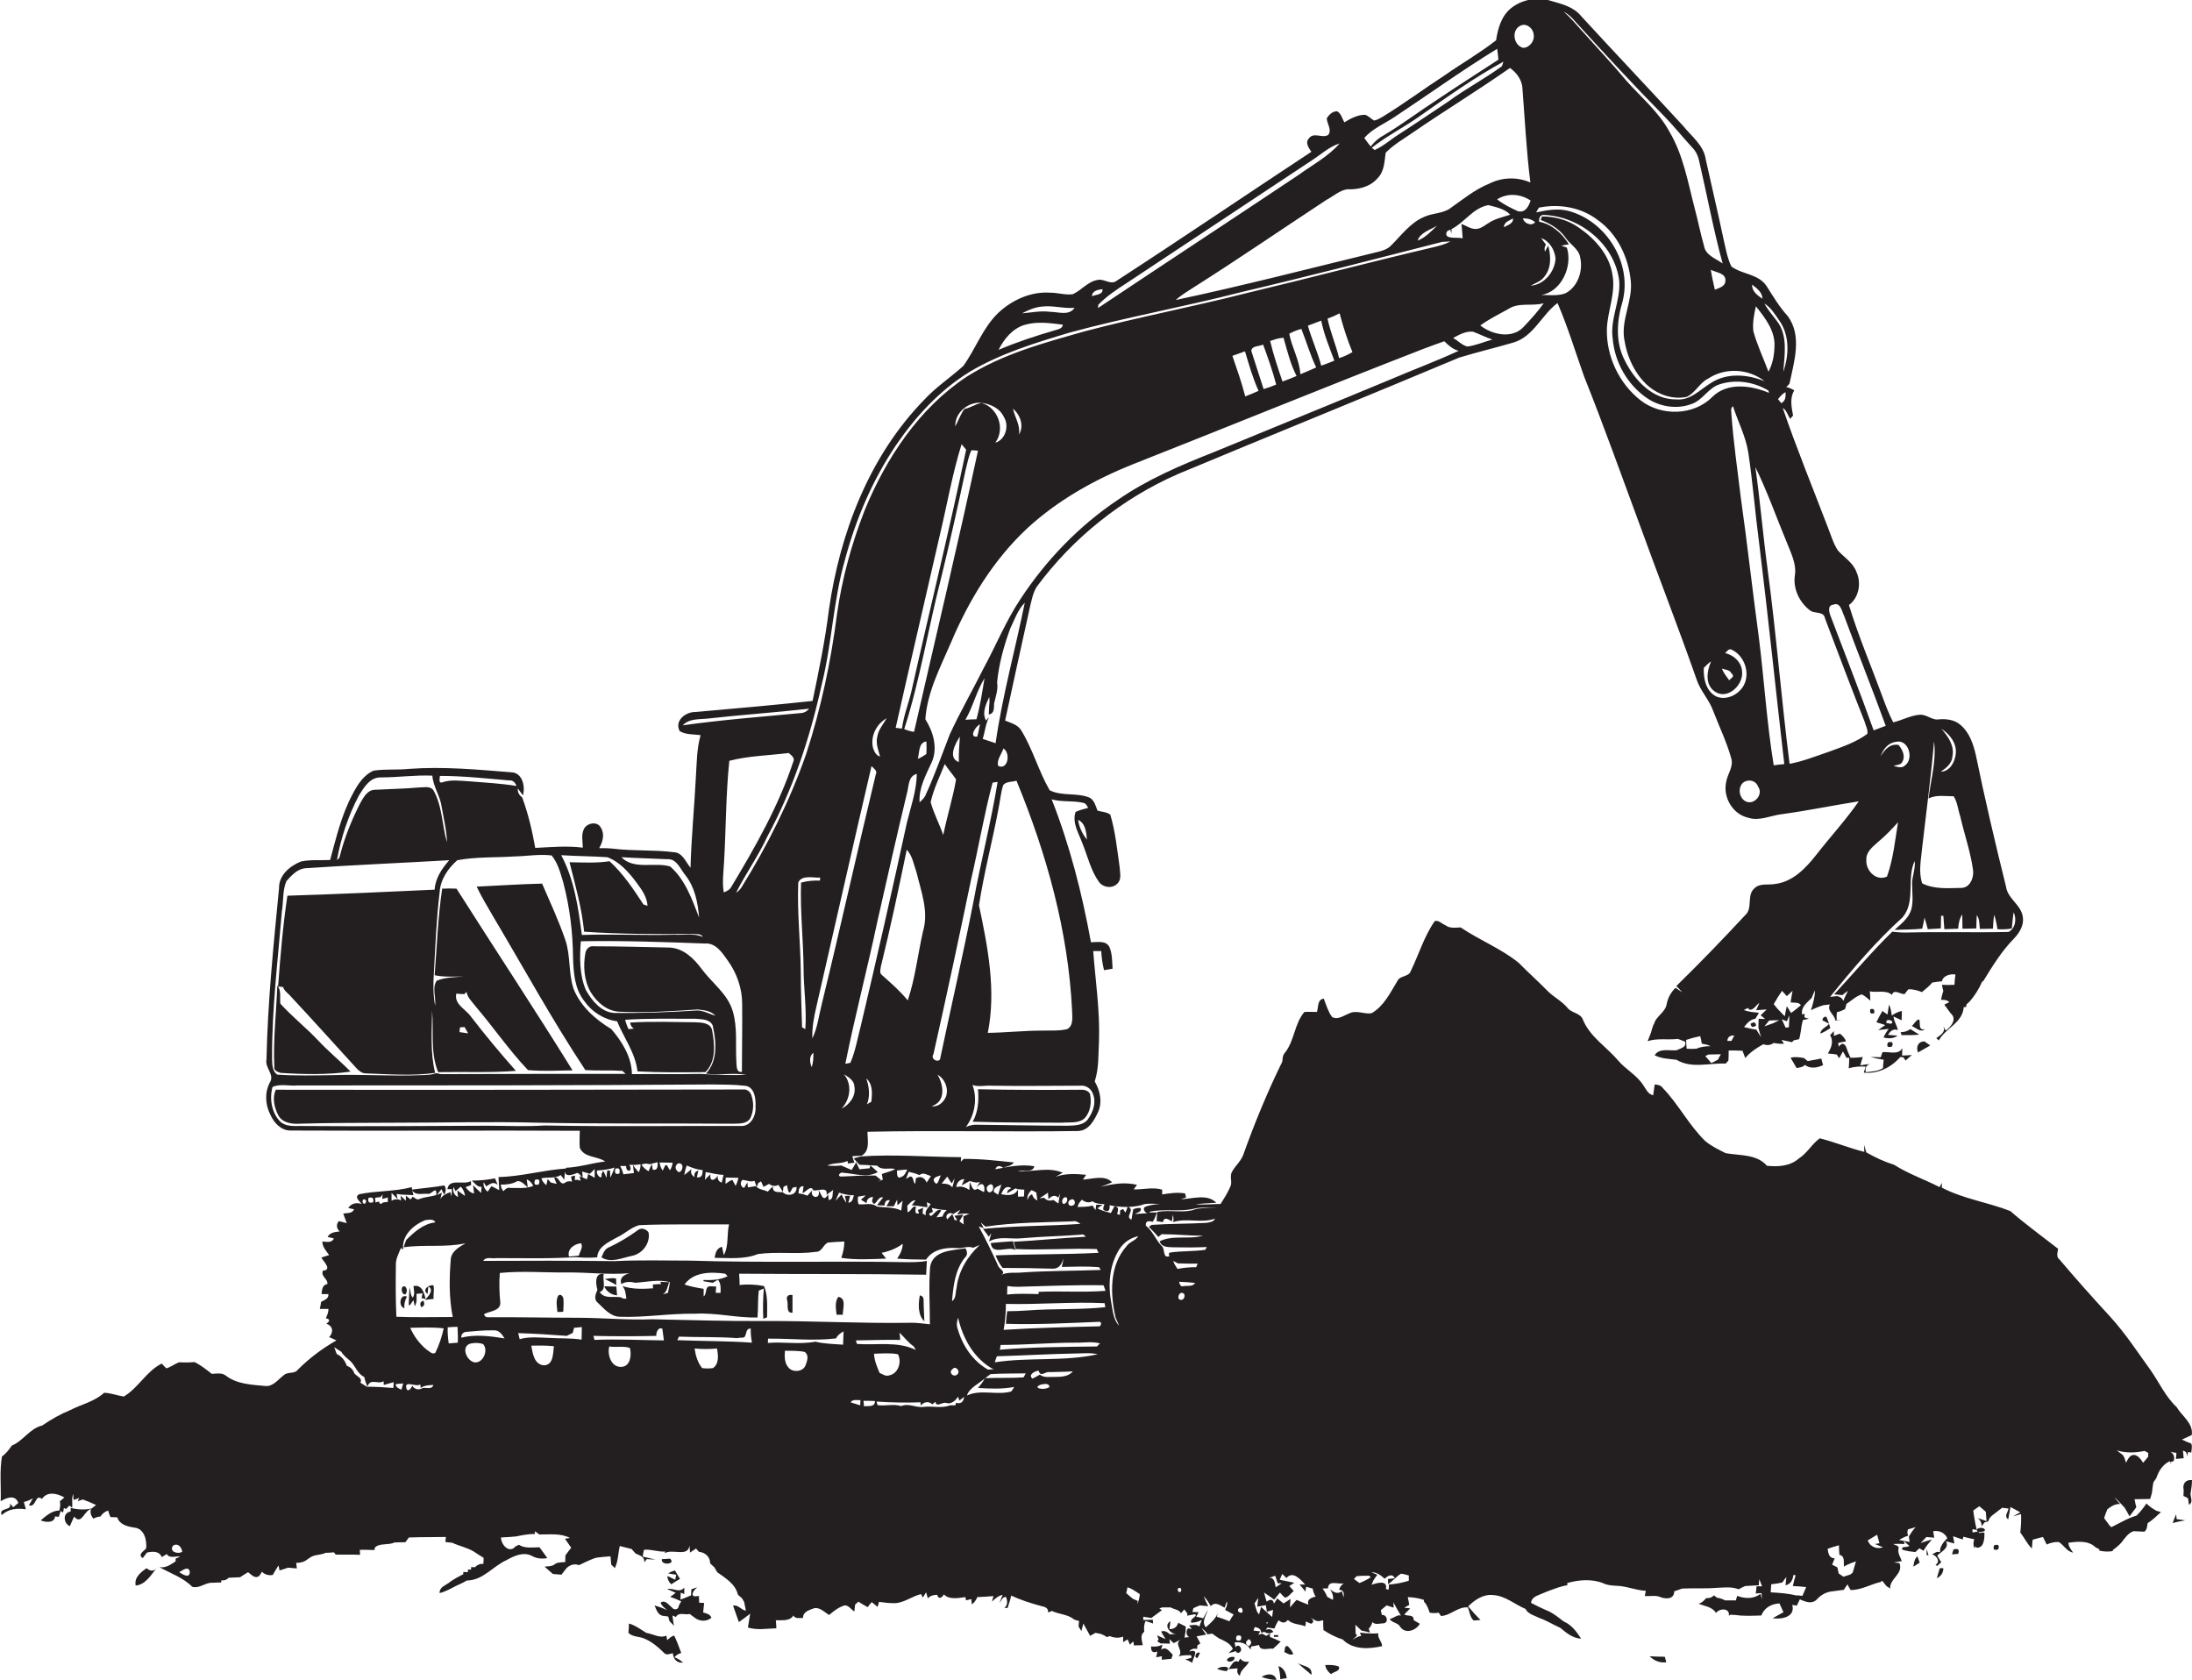 <?xml version="1.0" encoding="utf-8"?>
<!-- Generator: Adobe Illustrator 19.2.0, SVG Export Plug-In . SVG Version: 6.00 Build 0)  -->
<svg version="1.1" id="Layer_1" xmlns="http://www.w3.org/2000/svg" xmlns:xlink="http://www.w3.org/1999/xlink" x="0px" y="0px"
	 viewBox="0 0 871 667.5" enable-background="new 0 0 871 667.5" xml:space="preserve">
<g>
	<path fill="#231F20" d="M766.2,618.1C766.3,618.1,766.3,618.1,766.2,618.1C766.3,618,766.2,618,766.2,618.1
		C766.2,618,766.2,618.1,766.2,618.1z"/>
	<path fill="#231F20" d="M765.6,617.9c0.2,0,0.4,0.1,0.7,0.1c-0.2-0.6-0.5-1.8-0.7-2.4C765.5,616.3,765.5,617.1,765.6,617.9z"/>
	<path fill="#231F20" d="M139.3,425.8c-4.2-4.3-8.8-8-12.9-12.4c-4.8-5.1-10.3-9.4-15-14.6c-0.3-2.4,0.5-5.2-1.2-7.2
		c-0.4,10.7-1.7,21.5-1.2,32.2c-0.3,1.6,1.3,2.1,2.5,2.5C120.7,426.9,130.1,427.1,139.3,425.8z"/>
	<path fill="#231F20" d="M759.1,408.9c-1.2,0.8-2.5,1.3-3.9,1.2c0.1,0.3,0.3,0.9,0.4,1.2c1.1,0,2.2,0,3.3,0c1.2,0,2.5-0.1,3.7-0.2
		C761.5,410.4,760.3,409.7,759.1,408.9z"/>
	<path fill="#231F20" d="M291.2,446.5c2.4-0.1,5.4,0.2,6.9-2.1c1.4-2.8,1.5-6.2,0.5-9.1c-0.4-1.5-1.8-2.6-3.3-2.4
		c-61.9,0.1-123.8,0.2-185.7,0.1c-1.5,3.3-0.6,7.1,1,10.2c1.6,2.9,5.3,3.5,8.3,3.3c12.8-0.4,25.6-0.3,38.4-0.4
		c18.9,0,37.8-0.5,56.7,0C239.7,446.6,265.4,446.3,291.2,446.5z"/>
	<path fill="#231F20" d="M386.5,445.7c11.9,0.4,23.8,0.3,35.7,0.4c2.9-0.3,6.3,0.4,8.7-1.7c2.5-2.6,2.9-6.5,2.2-9.8
		c-0.8-1.4-2.5-1.7-3.9-1.6c-13.5,0.1-27.1,0.1-40.6-0.2C389,437.2,388.7,441.8,386.5,445.7z"/>
	<path fill="#231F20" d="M175.4,472.5l1.1,2.2c0.7-1.2,0.9-2.6,0-3.7c-4.3,0.8-8.6,1.1-12.9,1.7c1.5,2.7,4.4,1.3,6.8,1.7
		c1.3-0.2,3.4-3.5,2.9,0.8C174,474.3,174.7,473.4,175.4,472.5z"/>
	<path fill="#231F20" d="M253.3,488.9c-3.5,2.5-7.2,4.8-11.1,6.6c-1.9,0.6-2.5,2.5-3.2,4.1c3.8,2.4,8.1,0.2,12.1-0.6
		c4.2-0.8,7.4-5.1,6.6-9.3C256.8,488.3,254.7,487.6,253.3,488.9z"/>
	<path fill="#231F20" d="M403.5,496.7c-0.3-0.9-0.8-2.7-1-3.5c-2.9,0.2-5.9,0.4-8.8,0.7C394.1,499.1,400.6,494.9,403.5,496.7z"/>
	<path fill="#231F20" d="M244.8,508c-1.5-0.3-3,0-4.5,0.2c1.6,0.8,3.1,1.5,4.6,2.4C244.9,509.9,244.8,508.6,244.8,508z"/>
	<path fill="#231F20" d="M245.2,514.7c-0.1-1.2-0.2-2.3-0.3-3.5c-1.2,0-3.6-0.1-4.8-0.1C241,513.2,242.9,514.5,245.2,514.7z"/>
	<path fill="#231F20" d="M221.7,515c-0.9,2-0.4,4.2-0.2,6.3c0.6,0,1.7,0,2.3-0.1c0.1-1.6,0.2-3.2,0.1-4.7
		C224,515.4,222.8,513.6,221.7,515z"/>
	<path fill="#231F20" d="M314.9,514.6c-1.5-0.4-2.7,0.5-2.1,2.1c0.5,1.7-0.6,5.2,2.1,4.9C314.9,519.3,314.9,517,314.9,514.6z"/>
	<path fill="#231F20" d="M367,516.5c0-1-0.5-1.6-1.5-1.8c-0.6,3.3-0.9,7.8,1.8,10.3C367.2,522.1,367,519.3,367,516.5z"/>
	<path fill="#231F20" d="M333.1,515.3c-1.5,2-0.9,4.8-0.7,7.1c0.6,0,1.9,0,2.5,0C334.8,520.2,336.5,515.8,333.1,515.3z"/>
	<path fill="#231F20" d="M785.5,607.7c-0.2,1.6,2.3,1.1,3.2,0.5C788.9,606.8,786.2,606.8,785.5,607.7z"/>
	<path fill="#231F20" d="M263,619.5c-0.6,2.7,5.9,2.1,3.2-0.2C265.5,619.4,263.9,619.5,263,619.5z"/>
	<path fill="#231F20" d="M490.5,658.4c-1.3-0.2-2.3,0.1-3,1.1C488,661.1,491,659.9,490.5,658.4z"/>
	<path fill="#231F20" d="M483.7,663.2c1.2,0.4,2.4,0.7,3.7,0.8C489.8,661.7,484.3,662,483.7,663.2z"/>
	<path fill="#231F20" d="M755.7,401.7c-1.5,0.3-2.8,1-4,1.8c-0.2-1.5-0.4-3-1.1-4.3c-0.1,1-0.5,2.9-0.6,3.9c-0.5-0.3-1.5-1-2-1.4
		c-0.9,1.5-1.7,3-2.4,4.5c1.1,0.3,2.3,0.7,3.5,1.1c-0.7,0.5-2.1,1.5-2.8,2c1.4-0.2,2.8-0.3,4.2-0.5c-0.8,1-1.5,2.2-2.1,3.4
		c1.8,0.5,4,0.6,5.6-0.7c-1-0.1-2.9-0.2-3.8-0.3c0.9-1.5,2.1-2.6,3.9-1.9c-0.3-1.9-1.6-3.5-1.7-5.4c1.1,0.5,2.1,1,3.2,1.5
		C755.7,404.2,755.7,403,755.7,401.7z M751.3,406.8c-0.4-0.1-1.2-0.3-1.7-0.3C748.9,404.1,753.6,405.8,751.3,406.8z"/>
	<path fill="#231F20" d="M744.7,402.6c0.3-1.4-0.2-2-1.5-1.6C742.8,402.4,743.3,403,744.7,402.6z"/>
	<path fill="#231F20" d="M725.7,404c-0.9-0.1-1.4,0.4-1.6,1.4c0.7,0.3,2,1,2.7,1.4c-1.1,1.4-3.3,1.9-3.5,3.9c1.4-0.5,2.8-1.4,4-2.2
		C726.8,407,726.4,405.4,725.7,404z"/>
	<path fill="#231F20" d="M695.6,406.8c0.2,1.3,0.9,1.6,2.2,0.7C697.6,406.1,696.9,405.9,695.6,406.8z"/>
	<path fill="#231F20" d="M767,415.4c-0.8-0.5-1.5-1.1-2.3-1.6c-2.6,0-3.4,2.2-2.6,4.4C763.7,417.3,765.4,416.3,767,415.4z"/>
	<path fill="#231F20" d="M716.8,420.4c-1.8-0.3-3.6-0.6-5.3-0.1c0.8,1.4,1.6,2.8,2.4,4.1c1.1-0.3,2.5-0.3,3.3-1.3
		c2,1.7,5,1.2,7.2,0.1c-0.2-0.9-0.5-1.7-0.7-2.6c-1.8,0.3-3.6,0.7-5.4,1C717.9,421.3,717.2,420.7,716.8,420.4z"/>
	<path fill="#231F20" d="M160.7,519.8c-0.2-1.6,0.2-3.1,1-4.6C158.8,513.9,158.2,519.3,160.7,519.8z"/>
	<path fill="#231F20" d="M167.4,519.4c1.2-0.4,1.5-1.3,0.8-2.6C166.9,517.3,166.7,518.1,167.4,519.4z"/>
	<path fill="#231F20" d="M864.7,601.7c-0.5,1.2-1,2.3-1.4,3.5c1.6-0.5,3.3-0.8,5-1.1c-1.2-0.2-2.3-0.3-3.4-0.5
		C864.8,603.2,864.8,602.2,864.7,601.7z"/>
	<path fill="#231F20" d="M785.7,609.2c-0.2,1.9-0.3,3.8-0.6,5.7c3.3,0.6,3.5-3.7,3.4-6C787.8,609,786.4,609.1,785.7,609.2z"/>
	<path fill="#231F20" d="M792.4,614c-0.6,1.6-0.1,2.2,1.6,1.6C794.6,614,794,613.5,792.4,614z"/>
	<path fill="#231F20" d="M776.2,615.7c-0.1,0.5-0.4,1.4-0.6,1.9c0.6,0,1.9-0.1,2.5-0.2C778.7,615.7,778,615.1,776.2,615.7z"/>
	<path fill="#231F20" d="M760.3,622.5c0.8-0.5,1.7-1.1,2.5-1.6c-0.3-0.8-0.6-1.7-0.9-2.5C760.7,619.4,760.5,621,760.3,622.5z"/>
	<path fill="#231F20" d="M770.5,624c-0.3,1-0.6,2.1-0.9,3.1c1.7-0.8,2.6-2.2,2.6-4c-0.4,0-1.1,0-1.4,0L770.5,624z"/>
	<path fill="#231F20" d="M265.2,626.2c0,1.2,0.5,2.3,1.5,3.3c1.2-0.7,2.3-1.5,3.5-2.1c-0.7-1.1-1.3-2.3-2-3.4
		c-1,0.3-1.9,0.6-2.7,1.2c0.8,0.1,2.4,0.4,3.2,0.5c-0.1,0.5-0.3,1.5-0.4,2C267.2,627.2,266.2,626.7,265.2,626.2z"/>
	<path fill="#231F20" d="M279.4,640.7c0.1-1.3,0.3-2.5,0.4-3.8c-0.5,0-1.5,0-2-0.1c0-0.6,0-1.9-0.1-2.5l0.4-0.1
		c-0.6,0-1.8,0-2.3,0.1c-1.6-0.9,0.4-2.8,1.2-3.6c-0.6,0.2-1.7,0.6-2.3,0.8c0,0.6-0.1,1.8-0.1,2.4c-1.4,0.6-2.8,1.2-4.2,1.7
		c0-0.7,0-2.1,0.1-2.8l1.4,0.6c0-0.6,0-2,0-2.6c-1.9,2.4-4.4,0-6.8,0.6c0.9,0.4,2.6,1.1,3.4,1.5c-0.5,0.4-1.6,1.2-2.2,1.6
		c1.5,0.5,3,1.1,4.4,1.8c-0.3,0.4-0.8,1.3-1,1.8c-0.1,1.7-2.1,1.7-2.8,0.5c-1.3-0.9-2.5-3.1-4.4-1.8c0.4,1.3,1.6,2.1,2.6,3
		c-1.6-0.8-3.3-1.4-5-1.9c0.7,1.6,1.2,3.6,3.1,4.1c0.6,0.1,1.8,0.2,2.3,0.3c0.1,0.4,0.4,1.3,0.5,1.8l1.8,1.9c-0.2-1-0.5-3.1-0.6-4.1
		c0.3,0.1,1.1,0.5,1.4,0.6c1-2.1,3.7-0.7,5.5-1.2c0.4,0.3,1.2,1,1.7,1.3c2,1.7,4.9,1.9,6.9,0.2C282.1,641.3,280.7,641.1,279.4,640.7
		z"/>
	<path fill="#231F20" d="M270.7,656.8c-0.9-2.3-1.7-4.7-2.8-6.9c-1.2,0.2-1.9,1.1-2.8,1.8c-0.1-0.5-0.2-1.3-0.3-1.8
		c-2.6,1.2-5.4-0.7-8-1.1c-2.2-1.3-4.3-3-6.9-3.7c0,0.9-0.1,2.8-0.2,3.7c1.8,1.8,4.4,1.3,6.6,2.4c3,1.3,5.5,3.5,7.8,5.8
		c1,0.8,2.2,0,3.3-0.1c0,2.2,1.7,4.1,4,3.7c-1-0.9-2.1-1.6-3.4-2.1C268.7,657.6,269.6,657.1,270.7,656.8z"/>
	<path fill="#231F20" d="M506.2,650.4c0.4,0,1.3,0,1.7,0l0-0.7c-0.4,0-1.3,0-1.7,0L506.2,650.4z"/>
	<path fill="#231F20" d="M492.7,656.4c1.2-0.9-0.1-3.2-1.4-2.3C490.1,655,491.3,657.7,492.7,656.4z"/>
	<path fill="#231F20" d="M475.8,658.8c0.3-0.5,0.8-1.5,1-2C475.6,655.8,474,658.7,475.8,658.8z"/>
	<path fill="#231F20" d="M655.5,658.1c1.8,1.8,4,2.7,6.6,2.4c-0.1-0.5-0.4-1.6-0.6-2.2C659.5,658.3,657.5,658.2,655.5,658.1z"/>
	<path fill="#231F20" d="M764.9,408.9c-3.8,1.2-0.6-5.9-3.5-3.2c-0.4,0.5-1.3,1.5-1.7,2C761.3,408.3,763.2,410.5,764.9,408.9z"/>
	<path fill="#231F20" d="M750.2,414.2c-0.7,1.6-0.1,2.2,1.6,1.6C752.4,414.3,751.9,413.7,750.2,414.2z"/>
	<path fill="#231F20" d="M755.1,420l1.2,0.1l0.9,1.3c0.6-0.6,1.9-1.7,2.5-2.2c-1,0.1-2.9,0.2-3.9,0.2c0-0.7,0.1-2.2,0.1-2.9
		c-1.7,2.9-5.3,1.2-7.9,1.6c-0.2,0.5-0.5,1.5-0.7,2c-1.4-0.1-2.7-0.1-4.1-0.1c1.7,0.4,3.5,0.8,5.3,1.1c-0.1,0.8-0.3,2.5-0.3,3.3
		c-2,1.3-4.5,1.4-6.8,1.6c-0.4-1.7,0.2-2.7,1.6-3.2c-1,0.1-2.9,0.3-3.8,0.5c0.2-0.8,0.7-2.5,1-3.3c-1.6,0.2-3.2,0.3-4.9,0.3
		c-0.7-1.5-1.3-3-1.8-4.5c-0.9-1.4-1.8-1.4-2.8,0.1c-0.1-0.4-0.3-1.1-0.3-1.5c0.8-0.2,2.3-0.5,3.1-0.6c-0.4-1.3-1.4-2.3-2.4-3.1
		c-0.8,0.3-1.6,0.6-2.4,0.9l0-1.9c-0.4,0.4-1.1,1.2-1.5,1.6c1.5,2.5,0.5,5-0.9,7.3c1.2,0.1,2.3,0.2,3.5,0.4c0.3,0.4,0.8,1.1,1,1.5
		c0.4-0.7,1.1-2,1.5-2.7c0.4,0.6,1.1,1.9,1.4,2.5l1.1,0c0,1.4-0.1,2.8-0.2,4.2c2.2-0.7,4.4-0.8,6.7-0.7c-0.2,0.6-0.5,1.8-0.7,2.4
		C746.2,426.8,751.5,424.1,755.1,420z"/>
	<path fill="#231F20" d="M161.1,514.3c0.8-1.1,0.7-2.1-0.1-3.1C159,510.4,159.3,514.6,161.1,514.3z"/>
	<path fill="#231F20" d="M164.3,511c0.1,1.6,0.7,3.2-0.3,4.6c-1-1-0.8-2.7-1.3-4c-0.1,2.3-0.2,4.6-0.3,6.9l0.5,0.1
		c0.3-0.5,1-1.5,1.4-2c0.1,0.6,0.4,1.8,0.5,2.4c1-1.5,0.7-3.3,0.7-4.9l2.4-0.2l-0.4,1.9l1.6,0.3C168.5,513.5,167.5,510.3,164.3,511z
		"/>
	<path fill="#231F20" d="M172.2,510.7c-1.8-0.3-4.7,1.8-2.3,3.4c0.1-0.7,0.2-2.2,0.3-2.9c2.5,1.3-0.1,4.1-1.4,5.3
		c1.2-0.1,2.3-0.3,3.5-0.4C172.1,514.2,172.7,512.4,172.2,510.7z"/>
	<path fill="#231F20" d="M863.9,579.7c0.1-1.2-0.4-2.3-1.5-2.8c0.6,0.1,1.8,0.3,2.4,0.4c0,0.6-0.1,1.8-0.2,2.4l3.1-0.3
		c-0.1-0.8-0.2-2.3-0.3-3c1.3,0.3,1.8,1.1,1.5,2.6c0.2-0.7,0.4-1.4,0.6-2.1l1.2,0.3c0.1-1.2,0.5-2.5,0-3.6c-1.3-0.5-2.5-1-3.7-1.6
		c1.3-0.6,2.6-1.2,3.9-1.8c0.7-4.7-3.9-7.5-6-11.1c-4.4-4.1-6.9-9.7-10.3-14.6c-5.2-7.2-10-14.6-16-21.2c-6.9-7.5-13.6-15-20.2-22.8
		c-1.5-1.1-0.8-2.8-0.6-4.3c-6.4-5-12.9-9.7-19-15c-8.9-3.5-18.6-4.8-27.2-9.3c0-0.5,0-1.4,0-1.9c-0.2,0.4-0.7,1.3-0.9,1.7
		c-6-3.1-12.5-5.3-18.1-8.9c-3.9-1.2-7.5-2.9-11-4.9c-0.3-1-0.6-2-0.9-3c0,0.7,0.1,2.1,0.1,2.8c-6-1.5-11.7-3.9-17.7-5.4
		c-3.1,2.2-5,5.9-8.3,8c-3.5,3.1-8.3,3.4-12.7,2.9c-4.1-4.7-10.9-4-16.4-5c-2.8-1.4-5.7-2.8-8.1-4.8c-6.5-6.3-10.6-14.6-16.9-21.1
		c-0.7-1.1-2-1.3-3.2-1.4c-0.2,1.4-0.4,2.8-0.6,4.3c-2.1-0.4-2.9-2.6-4-4.1c-2.6-4-7-6.2-10-9.8c-4.6-5.4-11.1-9.3-13.9-16.1
		c-1-2.8-4.6-2.6-6.2-4.8c-2.2-2.6-5.2-4.1-7.6-6.4c-3.8-3.9-7.9-7.5-11.7-11.4c-7-5.7-15.6-9-23.1-14.1c-2.1,0.1-4.3,0.5-6.1-0.9
		c-1.4-0.5-2.6-2.1-4.2-1.6c-4.2,6-6.3,13.2-9.5,19.8c-0.8,2.5-4.4,1.7-5.4,4.1c-2.8,4.6-5.3,9.9-10.2,12.7
		c-2.9,0.5-6.1-1.4-8.9,0.1c-2.2,0.8-4.5,2.7-6.8,1.4c-1.6-2.2-2.3-4.8-3.3-7.3c-2.6,0.3-2.1,3.5-2.7,5.3c-1.7,0-3.3-0.1-5,0
		c-4,4.7-3.9,11.5-7.8,16.3c-0.9,1-0.8,2.3-1,3.5c-5.9,12-11,24.4-15.5,37c-1,2.7-3.4,4.5-4.6,7c-0.7,1.6,0.1,3.4-0.3,5
		c-1,2.7-2.6,5.1-4.1,7.5c-3.3,0-6.6,0.4-9.9,0.1c2.7-0.3,5.5-0.4,8.2-0.6c-3.6-3.7-9.5-1.5-14.1-1.4c0.5-0.2,1.6-0.5,2.1-0.7
		c-0.1-0.4-0.3-1.2-0.4-1.6c-3-0.5-6.1-0.1-9.1,0.4c0-0.5,0-1.4,0-1.9c-3.7-1.1-7.5,0-11.3-0.1c0.3-0.5,1-1.4,1.3-1.8
		c-4.8-1.2-9.7-0.4-14.4,0.8c1.5-0.6,3-1.2,4.5-1.8c-2.9-3.1-7.8-1.3-11.6-1.1c0.3-0.5,1-1.4,1.3-1.9c-4.1-0.4-8.3-0.6-12.2,0.8
		c0.7-0.4,2.2-1.2,2.9-1.6c-5.6-2.5-12-0.2-17.9-0.7c2.1-0.6,6,0.9,6.6-1.9c-5.2-0.9-10.4,0.2-15.5,1.2c0.6-1.6,1.8-1.5,3.1-0.6
		c1.5-0.6,3.3-0.7,4.3-2.1c-6.7-0.7-13.3-1.5-20-1.4c-0.3,0.3-0.8,0.8-1.1,1.1c0-0.5,0.1-1.4,0.1-1.8c-13.3-0.1-26.7-1.2-39.9-0.3
		c-0.7,0.2-2.1,0.6-2.8,0.8c0.8,0.8,1.5,1.7,2.3,2.5c2.4,0.1,4.8,0.2,7.1,0.4c1.7,2,4.8,0.7,7.1,1.3c-1.6,1-3.6,1.3-5.3,2
		c0.1,0.7,0.3,1.5,0.4,2.2c-0.7,0.3-1.4,0.7-2.2,1l1.5-0.8c-0.7-0.6-1.4-1.2-2.2-1.8c-4.6-0.1-9.2,0.2-13.7,0.4
		c-1.8-0.2-0.2-2,0.9-1.5c4.4,0.3,9.6,2.2,13.7-0.3c-1-0.9-2-1.8-3-2.7l-0.2,1.2c-1.4,0.1-2.7,0.3-4.1,0.4c-0.3-0.7-1-2.1-1.3-2.8
		c-0.4,0.8-1.3,2.3-1.8,3.1c-1.4-0.6-2.8-1.2-4.1-1.8c-1.9,0.2-3.8,0.2-5.6,0c2.6-1.2,5.6-0.6,8.1-1.8c0,0.3,0.1,0.8,0.1,1l2.6-0.3
		c-0.3-0.9-0.6-1.7-0.8-2.6c0.9,0,2.8-0.2,3.7-0.2c3.4-2,2.3-6.3,2.3-9.5c27.9-0.6,55.8,0.1,83.6-0.3c4.3-0.1,6.5-4.2,8.1-7.7
		c1.7-4,0.7-8.4-1.4-12c1.7-5.2,1.4-10.8,1.7-16.1c0.4-12-1.4-23.8-2.3-35.7c1.1,0,2.1,0,3.2,0c0.1,2.6,0.5,5.1,1.1,7.6
		c1.1-0.2,2.2-0.4,3.4-0.6c-0.2-2.9-0.1-6-1.3-8.7c-1.4-2.6-4.8-1.8-7.3-1.8c-3.5-19.3-8.4-38.5-15.6-56.8c4.1,1.2,8.4,0.4,12.5,1.4
		c1.1,0.1,1.5,1.2,2,2c-1.7,0.4-3.4,0.9-5,1.6c-1.5,4.4,1.3,8.5,2.7,12.5c2.1,5.1,3.3,10.7,6.5,15.2c1.6,2.4,5.4,2.9,7.4,0.8
		c1.8-1.7,1-4.4,0.9-6.6c-1-7-1.7-14.1-3.7-20.8c-1.4-1.1-3.4-1.1-5.1-1.6c-0.7-1.8-1.2-4-3-5.1c-5.1-2.2-11.1-0.5-16-3
		c-4.4-7.6-6.7-16.3-11.3-23.8c-1.4-2.3-4.1-2.9-6.4-3.9c3.2-14.9,6.5-29.9,9.8-44.8c0.7-2.9,1.2-5.9,2.8-8.4
		c14.4-19.5,34-35.1,56.2-44.8c37.1-15.5,74.5-30.6,111.6-46.2c7.2-2.2,14.4-3.9,21.6-6c8-2.4,11.2-11,17.5-15.7
		c4.1,9.5,7.1,19.5,10.6,29.3c7.7,19.2,14.6,38.7,21.8,58.1c7.5,20.7,15.5,41.2,22.8,62c1.5,4.7,5.1,8.2,6.7,12.8
		c2.4,6.2,5.3,12.2,7.1,18.6c1.1,3.4-1.5,6.3-2,9.6c-1.3,6,2.6,12.7,8.7,14.1c4.5,1.5,9-0.9,13.5-1.4c10.2-1.4,20.3-3.5,30.5-5.1
		c-5.2,7.5-11.4,14.2-17,21.4c-4.1,5.2-9.2,10.5-16,11.4c-2.8,0.6-6.4-0.5-8.6,1.9c-3,2.8-0.4,7.9-3.6,10.6
		c-8.9,9.6-18,19-27.3,28.1c0.8,0.8,1.6,1.6,2.4,2.5c-0.7-0.5-2-1.3-2.7-1.8c-1.8,1.7-3,3.9-3.5,6.3c-0.5,3.6-4.4,4.9-5.1,8.3
		l-0.1-0.2c-0.4,1.2-0.8,2.3-1.1,3.5c-0.3,0.8-1,2.5-1.3,3.3c3.9-1.3,8-0.4,12-0.9c0.9,0.3,1.9,0.7,2.9,1.1c0.7,2.3-1.9,2.6-3.3,3.4
		c-2.9,0.3-7-1-8.8,2c2.7,1.4,5.8,1.4,8.7,1.8c5.9,3.6,13,1.2,19.5,1.5c0.3-0.3,0.9-0.9,1.1-1.2c0.1-1.3,0.1-2.7,0.1-4
		c1.8,0,3.7,0,5.5,0.1c0.3,0.7,0.8,2.2,1.1,2.9c2-2.4,4.5-4,7.2-5.5c1.4,0.6,2.9,0.4,4.1-0.5c1.4,0.3,2.7,0.4,4.1,0.3l-1-1.5
		c1.1,0.2,3.2,0.7,4.2,0.9l0.6-0.7c0.5-0.1,1.6-0.4,2.2-0.5c0.4-1.3,0.6-2.7,0.8-4c0.1-1.2,0.4-2.5,0.7-3.6c0.6-0.1,1.8-0.4,2.4-0.5
		c-0.5-0.1-1.4-0.4-1.8-0.6l0.1-1.4l-1,0.3c-0.6-3,2-4.7,3.8-6.6c0.4-1,0.8-2,1.3-3c0,2.7-0.8,5.3-1.6,7.9c1.6-0.8,3.3-1.5,5-2
		c0.6-0.1,1.9-0.2,2.5-0.3c-1.2,2.8,1.9,3.9,2.2,6.4c0.8-0.1,1.7-0.2,2.5-0.3l-2,0.1c0-1,0-2,0.1-3.1c1.2-0.3,2.3-0.7,3.3-1.3
		c0.1-0.5,0.4-1.5,0.5-2c2-1.3,3.8-3.1,6.1-3.8c1.3,0.6,2.3,1.6,3.4,2.5c0-0.9-0.1-2.8-0.2-3.7c2.9,0.6,6.4-0.7,8.8,1.4
		c0.7-2.5,3.4-0.2,5-0.3l0.6-0.8c0.2-0.3,0.7-0.8,0.9-1.1c1.9-0.1,3.7,0.4,5.4,1.1c1.4-1.2,2.9-2.3,4.1-3.8c1.3-0.2,2.5-0.4,3.8-0.5
		c0,1.3,0.2,2.5,0.6,3.8c-0.4,1.2-0.7,2.4-0.9,3.6c1.1-0.1,2.4,0,3.3,0.9c-0.5,0.2-1.5,0.7-2,1c0.8,1.1,1.7,2.3,2.5,3.4
		c2.7,2.3,0.2,5.3-1.9,6.9c-0.3-0.5-0.9-1.5-1.2-2.1c1.5,2.5-0.8,3.8-2.6,5.1c0.3,0.2,0.8,0.7,1,0.9c2.7-4.9,9.5-7,9.9-13.2l1-0.1
		l0.1-1c0.3-0.3,1-0.9,1.3-1.2c2-2.3,3.7-5,4.9-7.8l0.5-0.3c3.6-5.9,7.3-11.9,12.2-16.9c2.2-2.3,4-5.3,3.5-8.5
		c-0.6-4.9-6.1-7.3-6.7-12.2c-4.3-17.3-8.4-34.8-12-52.3c-1-4.3-2.5-8.8-6-11.8c-2.3-2.1-5.5-2.5-8.5-2.3c-2.8,0.6-5-2.1-7.9-1.8
		c-3.6,0.3-6.9,2.2-10.4,3c-1.6-3.1-2.9-6.4-4.1-9.7c-4.5-12.3-9.7-24.4-13.5-36.9c4-2.9,5-8.8,3-13.1c-1.3-3.7-4.9-5.8-7.4-8.6
		c-1.9-2.9-2.8-6.3-4.1-9.5c-6-15.7-12.4-31.3-17.8-47.1c1.6,0.9,1.9,2.9,3,4.3l1.1-1.3c-0.6-3.3-1.4-7,0.5-10
		c-1-0.6-2.1-1.1-3.2-1.3c0.3-0.3,1-1,1.3-1.4c1.8-8.7,5.1-18.9-0.7-26.8c-3.3-3.6-5.8-7.8-8.4-11.9c-3.2-4.9-9.6-4.6-14-7.8
		c-1.7-3.5-2.3-7.4-3.2-11.2c-2.2-10.5-4.7-20.9-7-31.4c-0.8-5.6-5.7-9.2-9-13.3c-13.4-14.6-27.1-29-40.5-43.6
		c-2.9-3.6-7.5-4.8-11.8-6c-5.3-1.8-11.6-0.7-16,2.8c-3.9,3.1-5.3,8.1-6,12.8c-6.5,5.1-13.7,9.2-20.4,13.9
		c-8.3,5.4-16.2,11.3-24.7,16.5c-1.1,0.6-2.2,1.3-3.4,1.5c-1.2-0.7-2.2-1.9-3.6-2.3c-3,0-5.7,1.5-8.2,3c-0.9-1.5-1.2-3.5-2.9-4.4
		c-1.8,0-3.3,1.4-4.1,2.9c0.2,2.2,2.1,4.5,0.6,6.5c-2.3,1.5-5.8-1.3-7.7,1.4c-1.6,1.7,0,3.8,1,5.3c-25.8,17-51.4,34.4-77.3,51.2
		c-2.3,1.9-5-0.8-7.5-0.3c-4,0.6-6.5,4.1-10,5.7c-3,0.4-5.9-0.6-8.8-0.6c-7.8-0.6-15.4,2.9-20.9,8.1c-6.1,5.9-8.9,14.2-13.8,21
		c-5.1,4.6-10.9,8.4-15.6,13.5c-21.8,22.4-33.4,52.8-37.8,83.3c-1.5,12.2-4,24.3-6.5,36.3c-15.5,1.7-31,3-46.5,4.4
		c-3.9-0.1-8.5,3.4-6.3,7.6c2.5,1.5,5.5,1.2,8.3,1.6c-1.6,5.6-1.5,11.4-1.9,17.1c-0.6,11.9-1.8,23.8-2.1,35.6
		c-1.9-2.3-3.2-6.1-6.7-6.2c-8-1-16.1-0.4-24.1-1.4c-1.8-0.2-3.6-0.2-5.5-0.2c1.4-2.4,2.3-5.5,0.7-8.1c-1.4-2.8-5.7-1.9-6.8,0.6
		c-1.1,2.3-0.4,4.9-0.4,7.3c-6.3-0.8-12.6-0.2-18.9,0.1c-1.2-6.8-2.8-13.6-5.2-20.1c-1.2-0.8-1.9-2.1-1.7-3.5c0.7,0.9,1.3,1.8,2,2.7
		c1-3.3-0.1-8.7-4.2-9.1c-13.6-1.1-27.3-2.4-41-1.4c-4.7,0.5-9.4,0-14.1,0.7c-4,1.7-6.5,5.7-8.4,9.4c-4.4,8.2-6.5,17.3-8.9,26.1
		c-3.8,0.2-7.8-0.2-11.6,0.6c-4.4,1.8-8.8,5.4-8.7,10.6c-2.2,22.6-4.5,45.3-5,68.1c-0.7,3.3,3.3,5.9,1.4,9c-2.2,4.1-1.9,9,0.2,13
		c1.4,3.2,4.3,6.3,8.1,6.2c38.3,0.2,76.6-0.1,114.8,0.1c0,2.3-0.2,4.5,0,6.8c1.8,4,7,3.2,10.1,5.4c-5.3,0.6-10.3,2.3-15.6,2.5
		c0,0.1,0,0.2,0,0.3c-9,0.6-17.8,3.2-26.8,3.4c0.1,1.7,0.2,3.4,0.3,5.2c-0.8-0.4-2.3-1.2-3.1-1.6c-0.5,0.7-1,1.5-1.5,2.2
		c-1.3-1-1.8-2.3-1.6-3.8l1,1.7c1.4-0.8,2.8-2.2,4.6-0.6c-0.4-0.9-0.7-1.8-1.1-2.6c-3,0.6-6.1,0.9-9.2,0.9c1.2,1,2.1,2.6,3.9,2.5
		c-0.1,0.6-0.2,1.8-0.2,2.4c-1.1-1-2.2-2-3.2-3.1c0.1,0.8,0.3,2.4,0.4,3.3c-1.5-0.2-2.5-1.4-3.4-2.5c0.6-0.2,1.7-0.6,2.2-0.8
		c0-0.4,0-1.2-0.1-1.6c-2.8,1.7-8.7-1.3-9.3,3.2l1.8,0c0,0.7-0.1,2.2-0.2,2.9l-0.4-1.7c-1.6,0.5-3.1,1.2-4,2.7l0.6-2.5
		c-2.7,1.6-6,1.4-8.9,2.5c-1,0.6-1.9-0.5-2.7-0.9l-0.8,1.1c-0.5-0.4-1.4-1.1-1.9-1.5l0,2c-0.5-0.5-1.6-1.5-2.1-2l0.2,1.9
		c-1.3-0.7-2.6-0.6-3.8,0.1c0-0.8,0-2.3,0-3.1c0.6,0.6,1.8,1.8,2.4,2.4l-0.4-2c2.2,0.4,4.4,0.3,6.7,0.5c-0.3-1.1-0.5-2.1-0.7-3.2
		c-6.7,1.8-14,1.4-20.8,2.8c-2.2,1.1,0.1,2.8,1,3.9c-2.1-0.7-4.2-0.3-5.4,1.6c0.6,0.1,1.8,0.4,2.3,0.5c-0.7,1.8-2.8,1.4-4.3,1.7
		c0.4,1,1.1,2.9,1.4,3.8c-1-0.3-2.1-0.5-3.1-0.8c-1.2,1.3-1,2.9,0.3,4.1c-1.8,0.2-3.9,0.4-4.8,2.2c0.6,0.1,1.8,0.4,2.5,0.6
		c-0.9,1.9-2.9,1.3-4.6,1.2c0,2.2,1.6,3.8,2.7,5.4c-0.8,0.2-2.3,0.7-3.1,1c0.9,1.6,4.5,4.9,0.6,5.2c-0.9,2.4,2.1,3.2,1.8,5.3
		c-2.1,0.4-2.1,2.2-2.3,4c0.7,0,2,0,2.7,0c0.2,1.9-1.6,2.3-2.9,3.1c-0.1,0.7-0.3,2.1-0.5,2.8c0.9,0,2.6,0,3.4,0
		c0.1,1.3-0.5,2.5-1,3.7c2,0.4,1.4,1.3,0.2,2.2c2.7,0.8,2.9,3.5,1.1,5.3c0.7,0.3,2.2,0.9,2.9,1.3c-5.6,3.2-10.7,7-15.3,11.6
		c-1.4,1.9-4,0.7-5.6,2.2c-2.3,1.7-4.3,4.7-7.5,4.3c-5.3-0.5-11-0.7-15.4-4c-1.6-1.4-3.8-0.9-5.7-0.8c-2.2-1.7-4.4-3.5-6.9-4.7
		c-2.1,0.2-4.1,0.2-6.2,0.1c-1.8,0.7-3.2,1.9-5,2.4c-0.5-0.5-1.4-1.4-1.8-1.9c-6.1,3-9.3,9.7-15.1,13.1c-2.6-0.4-5.1-1.4-7.8-1.5
		c-3.8,3.5-9,4.6-13.5,6.9c-3.9,1.6-7.6,3.7-11.1,6.1c-5,1.2-7.5,6.1-12.1,8c-1.1,1.6-2.3,3.2-3.9,4.3c-1,5.9-0.3,11.8-0.5,17.8
		c2.3-1.4,5.8-2.8,7,0.7c-0.5,0.4-1.5,1.2-2,1.7c-0.3-0.4-1-1.2-1.4-1.5c1.2,3.1-4.6,1.4-3.2,4.6c2.7-2.5,6.1-2.8,9.6-2.3
		c-0.3-1-0.5-1.9-0.8-2.9c1.3-0.3,2.5-0.8,3.6-1.5c-0.3,0.6-1,1.7-1.3,2.3c-0.1,0.1-0.2,0.4-0.3,0.5c3,1.1,2.4-4.8,5.2-2.5
		c2.1-3.2,6.1-2.2,8.9-0.6c-0.4,0.4-1.3,1.1-1.8,1.5c0.3,1.2,0.1,2.5-0.2,3.7c-3,0-5.2,2.1-7.4,3.9c1.8,0.8,5.5,1.2,5.7-1.6
		c0.4,0.1,1.1,0.2,1.5,0.2c0.2-0.6,0.5-1.7,0.7-2.3l1,0.6c0.1-0.5,0.2-1.4,0.3-1.8l0.9,0.4c0.3-0.4,1-1.1,1.3-1.4l1.1,0.9
		c0.2-1.8-0.3-3.7,0.4-5.5c0,0.6,0.1,1.8,0.2,2.4c0.6-0.2,1.7-0.6,2.2-0.8l-0.6,1.3c0.5-0.2,1.5-0.5,2-0.7c0.6,0.2,1.9,0.7,2.6,1
		c0.7,0.3,2,0.9,2.7,1.2c-0.5,0.4-1.4,1.1-1.8,1.4c-2.8,0.6-5.6,0.4-8.3-0.2c0,0.3,0,1,0,1.4c-3.3,0.4-2.9,4.8-0.3,5.8
		c0.5-1.3,1.1-2.6,1.7-3.8c2.9,3.6,4-2.5,6.7-3c-0.5,1.4,0,2.7,0.9,3.8c0.9-0.4,1.8-0.8,2.8-0.8c0.8-1.2,1.8-2,3.1-2.4
		c0.2,0.7,0.6,2,0.9,2.6c0.7,0,2,0.1,2.7,0.1c1,3,4.2,3.7,7,4.1c3.8,0.5,4.8,5,4.5,8.2c-0.9,1.2-3.5,2.4-1.4,3.9
		c0.6-0.7,1.2-1.5,1.7-2.2c2.2-0.5,4.9-0.7,5.9,1.8c0.5-0.3,1.5-0.9,2-1.2c1.1,1.9,3.6,0.7,5.3,1c-0.5,0.2-1.4,0.6-1.8,0.8
		c0,0.3,0,0.8,0,1.1c-2,1.3-3.9,2.7-6.4,2.3c4.4,2.5,9.4,4.1,13,7.8c3,0.8,5.2-1.8,8.1-1.6c1.1-0.1,2.3-0.1,3.4-0.1l0.1-0.9
		c1.2,0.2,2.1-0.2,2.9-1c1.5-0.1,3-0.1,4.5-0.2c1-0.7,2.1-1.3,3.2-2c1.3,0.9,2.8,2.9,4.5,1.4c0.3-0.4,0.8-1.2,1-1.6
		c1.1,1.1,2.5,1.6,4.3,1.3c0.7-1.3,1.5-2.5,2.3-3.8l0.4,2c0.9-0.3,2.6-0.8,3.4-1.1c0.9,0.1,2.6,0.2,3.5,0.3
		c-0.1-0.6-0.2-1.6-0.3-2.2c1.3,0,2.5-0.2,3.6-0.8c0.5-0.3,1.4-1,1.9-1.3c1.8-1.3,4.2-0.9,6.2-1.9c0.8,0,2.5-0.1,3.3-0.2l0.7,0.9
		c3.2,0.1,6.5-0.1,9.7,0.1c0-0.5-0.1-1.5-0.1-2c1.9,0,3.8,0,5.8,0.1l0.2-1c1.9-1.9,5.3-0.8,7.7-2c1.5-0.1,3-0.1,4.4-0.1
		c0.4-0.5,1.1-1.5,1.4-1.9c1.4,0,2.8-0.1,4.2-0.1c3.5-0.1,7,0,10.5-0.1c0,0.5-0.2,1.5-0.2,2c0.7,0.1,2,0.2,2.7,0.3
		c2.8,1.3,5.9,1.9,8.6,3.5c1.3,0.9,2.6,1.7,3.9,2.5c0,0.8-0.1,1.6-0.1,2.4c-1.4-0.1-2.5,0.4-3.3,1.3c-0.4,0-1.2,0-1.6,0l0,1
		l-1.2-0.1l-0.1,1.1c-0.4,0-1.3-0.1-1.8-0.1l0,0.9c-1.8,0.9-3.6,1.9-5.2,3c-1.5,1.4-4.3,1.9-4.2,4.5c2.5-0.6,4.6-1.9,6.8-3
		c1.4-0.6,2.7-1.2,4-2c6.4,0,10.4-5.7,15.8-8.1c3-1.7,6.7-3.4,10-1.7c1.9,1.1,4.1,1.3,6.2,0.9c-1-1.4-2-2.8-3.1-4.3
		c-2.8,0-5.7,0.6-8.2-1c-0.3,0.2-1,0.5-1.3,0.6c-2.5,3.1-5.8-0.6-5.8-3.5c2-0.1,4-0.2,5.9-0.4c2.5-0.5,5-1,7.6-1
		c0-0.3,0-0.9-0.1-1.1c0.6,0.4,1.2,0.8,1.8,1.3c4.1,0.1,8.4-0.6,12.2,1.4l-2,0.3c0.8,1.2,1.7,2.4,2.5,3.6c-0.8,1-1.6,2-2.3,3
		c0,0.7-0.1,2-0.1,2.7c-1.1,0-2.2,0.1-3.2,0.3l-0.9,0.5c-1.2,1-2.7,0.8-4.1,1c1.1,1,2.2,1.9,3.3,2.9c1.1,0.1,2.3,0.2,3.4,0.3
		c0.3-0.4,1-1.3,1.4-1.8c1.3-1.9,3.4-2.8,5.6-2c2.1-1,4.1-2,6.3-2.8l0.9-0.2c1.8-0.2,3.5-0.4,5.3-0.5c0.1,0.8,0.2,2.5,0.3,3.3
		c0.4,0.3,1.1,1,1.4,1.4c1.4-2.7,1.3-5.9,2-8.8c1.6,0.4,3.2,0.8,4.7,1.2c0.5,0.6,1.1,1.2,1.6,1.8c1.6,0.7,3.7,1.3,3.4,3.5
		c0.3-0.3,0.8-1,1-1.3c1.2,0.1,2.3,0.1,3.5,0.2c-1.7-0.4-3.4-0.8-5.1-1.2c0.1-0.7,0.3-2,0.5-2.7c2.8-0.3,5.6,0.9,8.5,0.7
		c-0.1,0.2-0.2,0.5-0.3,0.7c3-2,9.3,1.7,9.9-3.1c0,0.7,0.2,2.1,0.2,2.8c0.6-0.4,1.8-1.2,2.4-1.6c0.3,0.3,0.8,1,1.1,1.3
		c2.5,0.2,4.5,2,4.5,4.6c0.4,0.4,1.3,1.2,1.7,1.6c0.3,0.5,0.8,1.4,1.1,1.9c3.2,2.3,7.3,4.7,8.2,8.9c0.4,0.4,1.2,1.1,1.6,1.4
		c0.2,0.4,0.7,1.1,0.9,1.5c0.2,0.9,0.5,2.6,0.7,3.5c-1.9-0.3-3.1-2.5-5.1-2c0.8,2.2,1.5,4.3,2.3,6.5l0.6-0.4
		c1.3-0.9,2.6-1.9,3.9-2.9c-0.3,1.8-0.6,3.6-0.9,5.5c3.7,1.1,7.5,0.4,11.3,0.3c0-0.8-0.1-2.4-0.2-3.2c2.4-0.1,5.5,0.5,7-1.9
		c0.7,1.5,2.5,0.9,3.8,1c-0.1-2.5,2.6-3.2,4.5-3.9c2.3-0.4,4.1,1.7,5.9,2.7c1.8-1.6,3.8-3.1,6.1-3.8c1.7-0.1,2.6,1.7,3.9,2.4
		c0.1-0.7,0.2-2,0.3-2.7c0.3-0.3,1-0.9,1.3-1.2c1.2,0.8,2.4,1.5,3.7,2.2c0.5-0.7,1-1.4,1.6-2c0.8,0.6,1.5,1.2,2.3,1.9
		c0.2-0.5,0.5-1.5,0.6-2c1.8,0.2,3.6,0.5,5.4,0.5c4.1,0.3,7.5-2.7,11.3-3.6l0.7,1.4l1.3-2.1c0.2,0.6,0.5,1.8,0.7,2.4
		c1-1.1,2.3-1.4,3.7-1.4c0.6,2,1.9,1.2,2.7-0.2c1.8,2.2,5.8,1.5,8.5,1.1l0.3,1.3c0.5-0.1,1.5-0.4,2.1-0.5c0,0.5,0.1,1.6,0.2,2.1
		c0.9-0.7,1.5-1.5,2-2.5l0.1-0.4c2.2-0.1,4.3-0.2,6.5-0.4c-0.2,0.5-0.5,1.7-0.6,2.2c1.2-1.2,2.5-2.3,4.2-2.7
		c-0.4,1.1-0.8,2.2-1.3,3.3c0.8-0.9,1.2-2.5,2.6-2.5c0.7,1.4,0.8,3.4-0.6,4.4c0.3,0,1,0,1.3,0c0.4-1.2,0.7-2.3,1.1-3.5
		c0.1-0.4,0.2-1.1,0.3-1.4c3.9,1.8,8,3.1,12.1,4.2c1.4,0.3,2.7,0.7,2.6,2.5c0.4-0.1,1.1-0.4,1.5-0.6c2.8,1.4,6.4,1.3,8.8,3.4
		c0.5,0.2,1.5,0.5,2,0.6c-0.1,0.6-0.2,1.7-0.2,2.2l1.1,1.8c0.2-0.8,0.6-2.3,0.8-3c0.9,1.6,1.8,3.2,2.7,4.9l0.7-0.4
		c0.4-0.2,1.1-0.6,1.4-0.8c0.5,0.1,1.5,0.3,2,0.4c0.9,0.3,1.7,0.7,2.5,1.3c0.3-0.1,0.9-0.3,1.2-0.4c1.7,0.7,3.5,0.9,5.3,0.2
		c0,0.5,0,1.6,0,2.2c0.4-0.3,1.3-0.8,1.8-1.1c0.2,0.5,0.7,1.6,0.9,2.1c0.3-0.3,1-1,1.3-1.3c0.1,0.4,0.3,1.2,0.3,1.6
		c1.2,0,2.3-0.1,3.5-0.1c-0.3-1.8-1.2-4.1,0.6-5.3c-0.2-1.5-0.1-3,0.5-4.3c1,0.3,2,0.6,3,1c0-0.4-0.1-1.1-0.1-1.5
		c-1.3,0-2.5,0.1-3.8,0.1v-1.3c0.8,0.1,2.4,0.4,3.2,0.5c1.4-1,2.8-2.1,4.2-3.1l-1-0.7l1.1-0.4c1.1,0,2.2,0,3.4,0
		c1.3,0.8,3.3,0.8,4.1,2.3l1.3-1.5c0.3,0.4,0.9,1.2,1.2,1.6l0,0.9c0.8-0.2,2.3-0.5,3.1-0.6c1.3,0.9-2.4,1.7-1.5,3.4
		c1.5-0.1,3-0.4,4.2-1.2c-0.4,0.9-0.7,1.8-1,2.7c-1.2-1-2.7-0.6-4.1-0.4c0.2,0.3,0.7,0.8,0.9,1.1l0,0.3c-0.3-0.1-0.9-0.3-1.2-0.3
		c-1.1,0.8-0.9,3,0.4,3.5c-0.5,0-1.4,0.1-1.9,0.2c0.3-1.5,0.5-2.9,0.5-4.4c-1-0.5-2-1-3-1.5c-0.5,1.7-1.7,2.6-3.5,2.5
		c0.1-0.8,0.3-2.3,0.4-3.1c-2.9,1.6-0.1,5.1,2.4,5.1c-0.7,0-1.9,0-2.6,0.1c-1-0.9-2.2-1.7-3.5-1.1c0.4,0.8,1.3,2.3,1.8,3
		c-0.9-0.4-2.6-1.1-3.4-1.5c0.1,0.4,0.5,1.2,0.6,1.6l-0.5,0.8c0.3,0.2,1,0.6,1.3,0.8c0.9,0,2.8,0.1,3.7,0.1l-0.2-1.8
		c0.4,0.4,1.3,1.2,1.7,1.6c1-0.5,2-1,2.9-1.5c-3.2,1.8,1.4,4.5-1,6.8c1.6-0.6,3.3-0.5,5-0.5l0.2,1c-0.6,0.2-1.8,0.5-2.5,0.6
		c0.7,0.3,2.1,1,2.8,1.4c0.1-2,3.2-5.7-1.2-4.5c0.7-1,1.8-1.3,3.1-1c0-0.4,0.1-1.1,0.1-1.4l1.2-0.8c-0.5-1-1-1.9-1.5-2.8
		c1-0.2,2.8-0.5,3.8-0.7c-0.7-0.9-1.3-1.8-1.9-2.7c0.9,0.8,1.9,1.5,2.4,2.6c0.5-0.1,1.4-0.2,1.9-0.3c0.9,0.7,1.8,1.3,2.7,1.9
		c2.1,1,4.5,1.9,5.5,4.2c-0.4,0.4-1.3,1.3-1.7,1.7c1-0.3,2.1-0.6,3.1-0.9c-0.3-1.2-0.5-2.3-0.7-3.4c2.6-0.3,4.9,0.4,6.3,2.8
		c0.1-0.3,0.2-0.9,0.3-1.2c1-0.1,2.1-0.3,3.1-0.6c0.4,2.7,3.7,1.2,5.6,1.5c1-0.9,2-1.8,3-2.8c-1.4-0.7-2.8-1.3-4.3-1.9l0.1-1.3
		l-1.5,0.9c-0.4-0.2-1.3-0.7-1.7-0.9l-1.5,0.5l0.8-1.4c-0.7-0.1-2-0.2-2.7-0.3l0.5-1.4c1.3,0.2,2.5,0.7,2.6,2.3l1.2-0.4
		c1.2,0.8,2.4,0.8,3.6,0c-0.6-1-1.6-1.3-3-0.8l0.6-0.9c0.7,0.1,2.1,0.3,2.8,0.4c0.5-1.2,1-2.3,1.7-3.3c1.4,1.2,2.6,1.2,3.5,0l0.3,0
		c1.9,1.7,4.5,1.5,6.8,2.4c0.1-0.5,0.2-1.4,0.2-1.9l2.1,0.9c1.2-0.6,1.1-1.5-0.3-2.5c1.3,0.7,2.5,1.9,4.1,1.3l1-0.2
		c0,1.3,0,2.6,0.1,3.9c2.3,1.5,4.9,2.9,7.6,3.7c4.1,4.2,10.4,3.9,15.7,2.7c0-1.9-1.9-3.2-1.5-5.1c-2.4,0.2-4.9,0-7.3-0.3l0.5,1.3
		c-1.3,0.2-2.4,0.9-3.5,1.6c0.5-0.4,1.4-1.3,1.9-1.8l-0.6-0.6c0-0.9-0.1-2.7-0.1-3.6c0.8,0.8,1.6,1.5,2.4,2.3
		c1.1,0.2,2.3,0.5,3.4,0.8l-0.5-1.5c0.7-0.8,1.2-1.7,1.5-2.7c0.9,1.3,3.1,0.5,4.5,0.5c2.1-0.4,1.2-3.6-0.8-3.3
		c-0.1-0.5-0.3-1.4-0.4-1.9c0.8-0.6,1.5-1.3,2.3-1.9c0.9,0.3,1.9,0.6,2.8,0.9c0-0.5-0.1-1.6-0.1-2.1c0.8,1.4,1.5,2.8,2.3,4.1
		c0.3,0.4,0.5,0.8,0.7,1.3c-0.9-1-3.2,1.1-4.5,1.2c1,1.6,3.3,1.4,4.2,3.1c2,3,6.3,1.5,7.8-1.2c-0.6-0.3-1.8-1.1-2.4-1.4
		c-0.1-2.6-2.3-1.4-3.8-2.3c0.6-0.6,1.8-1.8,2.4-2.4l-2.4-0.3c0.5-0.3,1.5-0.8,2-1.1c-0.1-0.8-0.4-2.3-0.6-3.1
		c2.2,0.1,4.3,0.4,6.4,1.1c0,0.2,0,0.6,0.1,0.8c1.2,1.2,1.7,2.8,2.2,4.3c1.2,0.2,2.4,0.2,3.6,0c0.2,0.3,0.7,1,0.9,1.3
		c3.8-0.1,6.7-3.8,10.7-3.4c0.7,1.7,0.8,3.9,2.3,5.2c0.7,0,2-0.2,2.7-0.2c-1.7-1.7-3.3-3.5-4.9-5.4c2.6-2.6,6.1-5,10-4.5
		c4.8,0.3,8.5,3.7,12.8,5.5c1,2.1,3.6,2.6,5.5,3.6c2.9,1,5.5,2.7,8.3,3.9c2.4,2,5,4.2,8.3,4.3c-1.8-2.7-3.8-5.5-6.9-6.8
		c-1.8-1.4-3.7-2.9-5.8-4l-1.2-0.5c-2.1-0.9-4.1-1.9-6-2.9c0.1-1.9,1.9-2.7,3.4-3.3c1.1-0.5,2.3-0.9,3.4-1.4
		c2.5-0.9,4.9-1.9,7.6-2.3l0-0.9c4.6-1.3,9.8-1.7,14.3,0.1c1.6,0.8,3.4,0.9,5.2,1c4,0.1,7.7,1.8,11.7,2c-0.1,0.5-0.3,1.5-0.4,2.1
		c2.2,0.1,4.6-0.5,6.7,0.6c2.3,0.6,4.9,0.5,5-2.5c1.1-0.4,2.1-0.7,3.2-1.1c4.7-0.2,9.3,0.1,14-0.3c2.8-0.1,5.7-0.5,8.4,0.6
		c0.8-0.5,1.7-0.9,2.6-1.3c1.8-0.1,3.6-0.2,5.4-0.3c0-0.6,0.1-1.8,0.2-2.4c0.4,0.9,0.7,1.9,1.1,2.8c-0.6,0-1.6,0-2.2,0
		c-0.1,0.7-0.2,2.2-0.3,2.9c0.6-0.1,1.7-0.2,2.3-0.2c0,0.6,0.1,1.9,0.1,2.5c-0.1-0.5-0.4-1.6-0.5-2.2c-2.8,2.1-6.1,2-9.3,0.8
		l-0.5,1.8c-1.5,0-2.9,0-4.3,0c-1.1-0.6-2.2-0.9-3.3-1.1c-0.3-0.2-0.8-0.7-1.1-0.9c-0.9,0.9-1.9,1.2-3.1,1.1c-0.9,1-1.8,2-3.1,2.2
		c2.4,1,5.5,1.2,7,3.7c1.3-1.9,5.6-2.1,5.1,1.1c0.2-0.1,0.5-0.3,0.6-0.4c0.5,0,1.5,0.1,2,0.1c3.4,0.5,6.9,0.3,10.3,0.2
		c1.2-3.1,4-4.6,7.2-4.8c0.4,0.9,1.2,2.6,1.6,3.5c-1.5,0.8-2.8,1.6-4.3,2.4c3.5,0.5,9.1-0.4,7.8-5.3c0.4,0.1,1.3,0.2,1.8,0.3
		c0.3-0.6,0.9-1.9,1.2-2.5c2.2,0.9,4.5,2,6.6,0.2c1.6-1.9,3.9-3.2,6.4-3.4c1.5-0.2,3-0.4,4.5-0.6c0.2-0.4,0.7-1.1,1-1.5
		c0.1-0.2,0.3-0.5,0.4-0.7c0.3,0.6,0.9,1.7,1.3,2.3c4.2,0,7.9-2.3,11.9-3.2l0.6-0.5c0.6,0.7,1.2,1.5,1.8,2.2
		c0.4,0.2,1.1,0.7,1.4,0.9c-0.3-4,5.3-5.7,3.7-10.1c-0.5-0.1-1.7-0.2-2.2-0.3c1-0.2,2-0.3,3.1-0.5c-0.5-1.6-1.7-3.1-1.3-4.9
		c0.5-1.3-1.4-1.4-2.1-1.9c1.5-0.1,3-0.1,4.5,0l-0.3-1.2c0.5,0.5,1.6,1.4,2.2,1.9c-0.7,0.9-3.6-0.1-2.7,1.6c0.7,0.2,2,0.5,2.7,0.6
		c0.6,0.1,1.8,0.2,2.4,0.3c0.4-0.4,1.2-1.1,1.6-1.5c0.4,0.2,1.2,0.7,1.6,1c0.7-1,1.3-2.1,2.1-3l1.3-1.5c-1.5,0.4-3.1,0.9-4.5,1.4
		c0.8-0.8,1.5-1.6,2.3-2.4c0.8,0.1,2.3,0.2,3.1,0.3c-0.1-0.7-0.3-2-0.4-2.6c2.3-0.4,4.6,0.6,5.6,2.8c-1.5,1.5-3,3.2-2.9,5.5
		l-1.2-0.1c-0.5,0.2-1.4,0.7-1.9,1c1.8,0.6,3.4,2.9,1.3,4.2c0.2,0.1,0.5,0.3,0.7,0.4c0.4-0.4,1.2-1.1,1.6-1.5
		c-0.6-0.8-1.1-1.7-1.6-2.6c1.5-1.6,4.9-2.9,3.5-5.7c0.8,0.2,2.5,0.7,3.3,0.9c-0.1-0.7-0.4-2.2-0.5-2.9c0.9,0.3,2.8,1,3.8,1.3
		l0.3-1.1c1.4,0.4,2.8,0.7,4.3,1c-0.4,1.1-0.4,2.3,0,3.4c2.3-1.5,1.9-4.2,1.8-6.5c-0.6,0.1-1.9,0.3-2.5,0.4c0-0.3,0-1,0-1.3l1.7,0.3
		c-0.1-0.7-0.5-2-0.6-2.7c-0.3-1.7-0.6-3.4-0.8-5c0.8-0.6,1.6-1.1,2.4-1.7c0.9,0.7,1.8,1.5,2.6,2.2c0.1,1.2,0.2,2.4,0.3,3.7
		c-1.2-0.4-2.4-0.8-3.5-1.2c1.1,0.9,1.6,2,1.5,3.3c0.3-0.4,0.9-1.2,1.2-1.6c0.4-0.1,1.1-0.3,1.5-0.4c0.4-2.1,2.5-2.9,3.9-4.2
		c0.4-0.3,1.2-0.9,1.6-1.2c0.6,0.1,1.9,0.2,2.5,0.3c-0.2,1.6-1.9,3-0.1,4.3c0.3-1.6,0.6-3.2,0.9-4.9c1.3,0.7,2.6,1.4,3.9,2.1
		c-1,0.5-2,1.1-2.9,1.6c1.1-0.3,2.1-0.6,3.2-0.9c0.1,2.4,0,4.9-0.3,7.3c1.6,2.1,2.7,4.5,4.6,6.4c0.1-0.9,0.2-2.7,0.3-3.5
		c1.4-0.4,2.7-0.8,4.1-1.1c0.5,1,1,2,1.5,3c1.5-0.7,3.1-1.1,4.8-1c2,1.2,3.2,3.8,5.7,4.2c-0.9-1.2-1.8-2.4-1.9-3.9
		c3.7-0.5,7.9-1,10.8,1.8c0.4,0.2,1.3,0.7,1.7,0.9l-0.5,0.3c1.9,0.6,3.9,0.6,5.8,0.3l-0.3-0.3c1.3-0.9,2.5-1.9,3.6-3.1
		c1.3-1.7,2.7-3.8,4.8-4.5c1.4,0.1,2.8,0.1,4.3,0.2c1.1-0.8,1.1-2.2,1.3-3.4c2-1.2,3.6-2.9,5.3-4.4c-0.5-0.1-1.4-0.4-1.8-0.5
		c-1.5-0.8-2.8-1.8-4-2.9c-1.1,1.7-2.4,3.3-3.9,4.8c-2,0.6-4,1.5-5.9,2.5c-1.4,0.7-2.7,1.4-4.1,2.1l-0.6-0.5c-0.8-1-1.5-2.1-2.3-3.1
		c0.4-1.2,0.8-2.4,1.3-3.5c1.5-1.2,3.1-2.2,5.1-2.1c-0.7-0.7-1.3-1.4-1.9-2.2l-0.2-0.4c1.3,1.3,2.6,2.7,3.9,4.1
		c0.6,1.1,1.3,2.2,1.9,3.4c0.9-1.2,1.8-2.4,2.7-3.6c-0.3-1.1-0.5-2.1-0.7-3.2c2.1,0,4.1-0.1,6.2-0.1c0.2-0.6,0.5-1.8,0.7-2.4
		c0.2-1.4,0.3-2.8,0.6-4.2c0.3-0.4,0.9-1.3,1.2-1.8c0.9-2.8,2.6-5.4,5.3-6.6c0.1,0.3,0.4,1,0.5,1.3l-0.3-1.4
		C861.6,580.7,863.8,581.5,863.9,579.7z M428.4,325.8c2.9,1.2,3.3,5.1,3.5,7.8C430.1,331.4,428.8,328.7,428.4,325.8z M670.2,416.7
		c-0.1-1.2-0.2-2.3-0.2-3.5c1.8-0.6,3.7-1.1,5.6-1.5c0.2,0.7,0.5,2.2,0.6,3c1.2,0.2,2.4,0.4,3.5,1c-1.9,0-3.9,0.2-5.6,1
		C672.8,416.8,671.5,416.8,670.2,416.7z M682.7,421c-0.7,0.4-2,1.1-2.7,1.4c-0.8-0.9-1.6-1.9-2.4-2.8c0.3-0.2,1-0.4,1.3-0.6
		c1.6,0,3.2-0.1,4.9-0.1C683.5,419.4,682.9,420.4,682.7,421z M688,413.6c-0.4,0-1.2,0-1.6,0c-0.1-1.5,1.4-2.4,2.7-2.1
		C688.8,412.1,688.3,413.1,688,413.6z M699.8,412.1c-0.7-1-1.3-2-1.9-3c-1.7-0.2-3.3-0.6-4.9-1c1.2-1.5,2.5-3.1,4.5-3.3
		c0.4-0.6,1.1-1.8,1.4-2.4c-2-0.2-4.1-0.3-6-1.1c0.4-0.2,1.3-0.6,1.7-0.8l0.5,0.7c1.7,0.3,2.6-1.8,4-2.7c-0.4,1-0.9,2-1.3,2.9
		c1-0.1,3.1-0.2,4.2-0.3c-0.6,0.6-1.8,1.7-2.4,2.3c0.5,0.4,1.4,1.2,1.8,1.5c-0.7,0-2-0.1-2.6-0.1c0,0.9-0.1,2.6-0.1,3.5
		C699,409.7,699.4,410.9,699.8,412.1z M704.5,406.6c-1.1,0.4-2.3,0.8-3.4,1.2c0.6-0.8,1.3-1.5,1.9-2.3c1.3-0.1,2.7-0.1,4-0.1
		C706.2,405.7,705.4,406.2,704.5,406.6z M710.8,408.2l-1.3,0.1c-0.5-1.1-1-2.2-1.5-3.3c0.5,0.2,1.5,0.6,2,0.8c0.3-0.6,0.7-1.7,1-2.3
		C711,405.1,710.9,406.6,710.8,408.2z M711.7,402.5c-0.4-0.7-1.3-2-1.7-2.7c-0.3,1.3-0.6,2.7-0.8,4c-0.3-0.3-1-1-1.4-1.4
		c-1.1-1.1-2.1-2.2-3-3.4c1-1.8,2.1-3.6,3.3-5.3c0.5,0.5,1.4,1.6,1.9,2.1c0.8-0.7,1.5-1.4,2.3-2.1c-0.3,1.5-0.6,3.1-0.8,4.6
		c1.4,0.2,3.2-0.2,4.1,1.1C714.3,400.5,713,401.6,711.7,402.5z M68.8,614.1c2-1.1,3.4,0.7,3.6,2.5C70.6,617.7,67,616.5,68.8,614.1z
		 M71.2,624.7c1.2-0.6,3.6-2.7,4.2-0.3C75.6,627.5,72.4,625.5,71.2,624.7z M151.1,475.7l0.5-0.5l0.4-0.6l-0.1,1.8
		c0.6-0.1,1.7-0.5,2.2-0.6c0,0.5,0,1.4,0,1.8c-0.5,0-1.4,0.1-1.9,0.2l-0.5,0.4l-0.6,0.2c-0.2-0.3-0.5-0.8-0.6-1l-1.3,0.4
		c0-0.5-0.1-1.4-0.2-1.8C149.6,475.8,150.6,475.7,151.1,475.7z M146.4,476c1.6-0.5,2.2,0.1,1.9,1.7
		C146.7,478.2,146.1,477.7,146.4,476z M144.3,476.6c2.4-0.4,0.5,3.4-0.3,0.8L144.3,476.6z M156.3,551.5c-3.5-0.3-7-0.5-10.5-0.5
		c-0.9-0.5-1.7-1.1-2.6-1.6c1-1.9-1.5-2.5-2.4-3.7c-0.5-1.5-1.5-2.5-3-3c-0.4-1.1-0.9-2.1-1.7-3c-0.7-0.7-1.4-1.3-2.3-1.7
		c-0.3-0.9-0.7-1.8-1-2.7c0.9,0.6,1.8,1.2,2.8,1.8c0.8,1.4,2.2,2.5,3.5,3.6c2.1,1.9,2.9,5.2,5.6,6.4c0.3,1.3,0.7,2.6,1.3,3.8
		c1.3-3.5,4.3-0.6,6.4-2.1c0,0.4,0.1,1.2,0.1,1.5c1-0.3,2.9-0.8,3.9-1.1C156.4,549.9,156.4,551,156.3,551.5z M425.5,476.7
		c1.6-0.9,2.3,2,0.7,2.3C424.4,479.7,423.8,477.2,425.5,476.7z M423.8,475.8c0.8,0.9-0.2,2.9-1.4,2.5
		C421.5,477.4,422.5,475.2,423.8,475.8z M416.4,473.9l0.2,2.6c1.1-1.2,2.6-2,3.9-0.6l0.8-1.7c-0.3,1.3-0.6,2.6-0.7,4
		c-0.5-0.3-1.5-1-2-1.4c-1.6,0.5-2.8,0.2-3.7-0.9c-0.4,0.1-1.3,0.2-1.8,0.2C414.2,475.4,415.3,474.7,416.4,473.9z M409.8,472.9
		c0.7,0.2,1.3,0.5,2,1c0.1,0.8,0.3,2.3,0.4,3.1c-1.1-0.5-1.8-1.3-2.1-2.5c-0.9,0.4-1.5,1.1-1.8,2.3C408,475.2,408.8,474,409.8,472.9
		z M401.8,472.1l-1.3,0.8l-0.4,1.3c1.1-0.6,2.2-1.3,3.4-2c1.1,0.5,2.3,0.4,3.5,0.5c0,0.7-0.1,2-0.1,2.7c-0.6,0-1.8,0.1-2.4,0.1
		c0-0.7,0-2.2,0-2.9c-1.3,2.7-4.2,2.4-6.7,1.9C398.5,472.9,399.6,470.7,401.8,472.1z M397.9,470.7c-0.4,1.3-0.9,2.6-1.3,4
		c-0.4-0.3-1.3-0.8-1.7-1.1C394.6,471.7,396.7,471.4,397.9,470.7z M392.8,471c1.8-1.5,2.5,1.4,1.2,2.4
		C392.5,474.8,391.2,471.8,392.8,471z M426.2,485.3c1.2-0.3,2.2,0.3,3.1,1c-12.9,0.9-25.8,0.7-38.7,2c0.6,0.8,1.8,2.3,2.3,3.1
		c0.3-0.4,0.7-1.1,1-1.4c-0.2,0.8-0.7,2.5-0.9,3.3c4-2.3,8.8-0.8,13.2-1.3c7.7-0.7,15.4-0.8,23.1-1.4c0.9-0.3,1.6,0,2.1,0.8
		c-9.6,0.5-19.1,1.5-28.6,2c0.2,0.7,0.6,2.2,0.8,2.9c10.7,0.5,21.5-0.4,32.2,0c0.2,0.4,0.5,1.1,0.7,1.5c-13.6,0.7-27.3,0.5-40.9,1
		c0.7,1.8,1.6,3.5,2.8,5c6.6,0,13.3,0.1,19.9,0.3c2.5,0.1,3.7-1.9,4.2-4c0,1.2-0.4,2.2-0.6,3.3c4.9-0.1,9.9-0.3,14.8,0.1
		c0.2,0.3,0.5,0.8,0.7,1.1c-10.4,0.4-20.8,0.3-31.2,1c-2.8,0.3-5.8-0.3-8.5,1c2.5-1.2-0.8-2.4-1.1-3.7c-2.4-5.3-4.9-10.5-7.7-15.6
		c0.5,0.2,1.5,0.5,2,0.7l-1.2-2.3c0.6,0.6,1.2,1.1,1.9,1.7C403,485.7,414.6,485.7,426.2,485.3z M383.2,468.5l-1.1,2.5
		c0.8-0.4,2.4-1.3,3.2-1.7c1.3,0.3,2.7,0.9,4.1,0.3l-1.5,2.3c2.8-3.1,3.7-0.4,3.1,1.8c-0.9-0.5-1.8-1-2.6-1.4
		c-2,1.6-2.3-1.6-3.1-2.6l-0.1,3.1c-1.6-1-3.3-1.7-5.2-1.1C380.1,469.9,381.4,468.5,383.2,468.5z M382.9,486.5
		c-0.4-0.3-1.3-0.9-1.7-1.2c0.4-0.7,1.2-2,1.6-2.7l-3.6,0.5l1.2,1.7l-1.1,0c-0.2-0.6-0.6-1.8-0.9-2.4c-0.5,0.5-1.5,1.6-2,2.1
		c-1.2-1.8,1-3.2,2.4-2.1c0.9-0.6,1.9-1.2,2.8-1.7l-1.3,1.9c1.6-0.4,3.3-0.5,4.9-0.3c-0.6,0.2-1.8,0.7-2.4,1
		C382.8,484.4,382.9,485.4,382.9,486.5z M376.4,467.5c0.6,0.9,1.1,1.9,1.8,2.7l1.1-2c-0.2,1.2-0.5,2.4-0.9,3.6
		c-1-1.4-2.7-1.5-4.2-1.5C374.9,469.3,375.7,468.4,376.4,467.5z M373.9,467c-0.7,0.9-1.2,4.6-2.5,2.8
		C370,467.9,372.7,467.4,373.9,467z M376.2,480.8c-0.8,0.7-1.4,1.5-1.7,2.6c-0.6,0.1-1.8,0.2-2.4,0.3c0.5-0.7,1.5-2,1.9-2.7
		c-2.1-1.5-4,4.3-4.8,1.2l1.5-0.7c-0.1-0.4-0.3-1.1-0.5-1.5C372.3,480.4,374.2,480.8,376.2,480.8z M367.9,482.9
		c-0.3-0.2-1-0.5-1.3-0.7l0.2-2.3c-0.5,0.2-1.6,0.7-2.1,0.9l0.5,1.3c-2.2,0.6-1.2-1.7-1.3-2.8c-1.7,0-1.8,2-3.3,2.4
		c0-0.7,0-2-0.1-2.6c1-0.9,1.8-2.2,3.3-2.2c-0.5,0.7-1,1.3-1.5,2c2.1,0.1,4.2,0.6,6.2,0.8c0-0.5-0.1-1.5-0.2-2l1.5,0.7
		C369,479.8,367.3,481,367.9,482.9z M363.8,466.3c0.4,0.2,1.2,0.5,1.6,0.6c1.4-1.3,3,0,4.5,0.4c-0.6,0.9-1.1,1.7-1.7,2.6
		c-0.7-1.8-2.3-2.9-4.3-1.7c0,0.5-0.2,1.6-0.2,2.2c-1.1-0.7-0.5-3.1-2.1-2.9c-0.4,0.2-1.2,0.7-1.6,0.9c0.4-0.9,0.7-1.9,1.1-2.8
		C361.8,465.8,363.1,466.1,363.8,466.3z M360.5,464.7c-0.6,1.1-1,2.5-2.3,2.9c-2,1.2-1.7-1.5-1.8-2.5
		C357.8,464.9,359.1,464.8,360.5,464.7z M340.9,475.5c1-0.2,2.1-0.4,3.1-0.5c-0.5,0.4-1.4,1.3-1.9,1.7c0.7,0.4,1.5,0.9,2.2,1.4
		c0.1-1.5,0.9-2.4,2.6-2.5l-0.4,1.6c1.2,3.4,2.1-2.2,4.4-1.4c-0.8,1-1.6,2.1-2.4,3.1c1,0,2,0.1,3,0.1c0-1.6,0.8-2.3,2.1-2.1
		c-0.3,0.6-1,1.8-1.4,2.4c0.7,0,2.2,0,3,0c0.4-0.9,0.8-1.8,1.3-2.6l0.1,2.2c0.5-0.4,1.6-1.3,2.1-1.8c-0.3,1.3-0.4,2.6-0.6,3.9
		c-3-1.5-6.4-1.1-9.7-1.6c-2.2-1.7-4.8-0.6-7.2-0.9C340.7,477.5,340.9,476.5,340.9,475.5z M333.4,473.9c1.9,0.6,3.9,1.1,5.9,1
		c-0.4,1.3-0.5,2.8-2.2,3c0.2-0.7,0.5-2.1,0.7-2.8l-2.1,0.1c0.2,0.7,0.5,2,0.6,2.7c-0.8-1-1.4-2.2-1.9-3.3c-0.6,0.6-1.8,1.9-2.4,2.5
		C332.4,476.1,332.9,475,333.4,473.9z M331.1,472.8c-0.5,1.4,0.3,3.8-1.8,4c-0.1-0.6-0.2-1.7-0.2-2.3c-2.1,3.7-2.7-0.2-3.8-1.5
		c0.9,4-3.8,2.9-2.5-0.1c-0.5,0.6-1.5,1.7-2,2.2c-1.1-0.5-2.3-0.8-3.5-0.9c0.1-1.4,0.1-2.9,2-2.9c-0.1,0.7-0.3,2.1-0.4,2.8
		c1.4-0.5,3.3-3.5,4.3-1.1c1.8,0.3,5.9-1.7,5.2,1.7C329.1,474.3,330.4,473.3,331.1,472.8z M318.3,350.7c-0.4,11.3,0.9,22.6,1,33.9
		c0,8.1,1.3,16.2,0.7,24.3c-0.3-0.2-1-0.5-1.3-0.7c-0.2-7.2-0.5-14.4-0.5-21.6c-0.1-12-1.5-24-1-36c1.5-3.1,6-1.7,8.7-1.9l-0.1,1.2
		C323.3,349.8,320.8,350,318.3,350.7z M323.2,418.3c0,1.9,0,3.9-0.7,5.7C321.8,422.1,321.4,419.7,323.2,418.3z M326.6,398.7
		c-1.2,4.6-1.7,9.5-3.8,13.9c-0.2-4.4,0.7-8.8,1.7-13.1c7.3-31.7,14.4-63.4,21.8-95.1c0.8,0.9,2.5,1.8,1.7,3.3
		C340.7,338,334,368.4,326.6,398.7z M349.7,300.6c-1.6-0.4-2.3-2-2.8-3.4c-1.1-4.6,1.3-9.5,5.4-11.8c-1.3,2.4-3.3,4.5-3.7,7.3
		C347.9,295.4,349,298,349.7,300.6z M334.4,440.5c3.5-3.7,4.3-9.7,0.9-13.7c1.8,1.2,4.1,2.4,4.2,4.9
		C340.2,435.5,337.6,438.9,334.4,440.5z M342,407.8c-1.3,4.9-2.1,9.9-4.1,14.5c-0.5,0.1-1.5,0.3-2,0.4c3.8-19,8.8-37.9,12.8-56.9
		c3.8-16.8,7.6-33.6,11.6-50.3c0.9-2.8,0.4-7.1,4-8c-0.1,6.6-2.3,12.8-3.9,19.2C354.5,353.8,348.4,380.8,342,407.8z M390,160.1
		c-2.4,0.4-4.4,2-6.8,2.4c-1.5,2.1-2.4,4.6-3.6,6.9c-0.2-5.2,4.6-9.4,9.7-9.4c3.8,0.3,7.9,2,9.6,5.7c2.2,3.4,0.7,9-3.4,10.2
		C399.6,170.3,396.5,161.9,390,160.1z M363.2,290.8c-1.4-0.2-2.7-0.6-3.9-1.1c6.3-19.6,9.5-40,14.6-59.8c3.5-14.3,6.7-28.7,9.8-43.2
		c0.7-2.6,1.1-5.3,2.3-7.8c0.7,0,2,0.1,2.6,0.2C380.6,216.4,371.7,253.6,363.2,290.8z M368.1,294.6c0.1,1.7,0.1,3.3,0,5
		c-1.1,0.7-2.2,1.5-3.4,1.9C365.4,299,364.9,295.1,368.1,294.6z M382.1,176.5c0.4,0.5,1.3,1.6,1.8,2.2
		c-6.6,31.7-14.4,63.2-21.5,94.9c-1.1,5.3-3.3,10.4-4,15.9c-0.6-0.1-1.9-0.2-2.5-0.3c5.7-25.5,11.7-50.9,17.5-76.4
		C376.3,200.7,378.4,188.3,382.1,176.5z M346.2,437.8c-0.4,0.2-1.3,0.7-1.7,1c1.3-3.3,0.9-7-0.3-10.3
		C346.9,430.8,346.6,434.6,346.2,437.8z M366.8,369.9c-2.1,9.2-3.1,18.7-6.1,27.6c-3.1-3.8-6.8-7-10.4-10.2
		c-0.9-0.8-0.4-2.2-0.3-3.2c3.8-15.4,7.1-31,10.3-46.5c2.3,2.5,2.8,6,3.9,9.1C366,354.2,369.1,362.1,366.8,369.9z M388,285.8
		c-1.5,0-2.9,0.1-4.4,0.2c3.1-5.3,4.4-11.4,7.6-16.5C390.3,274.9,389.5,280.4,388,285.8z M389.4,287.8c-0.4,1.6-0.6,3.3-1.1,4.9
		C384.8,293.1,387.7,288.5,389.4,287.8z M385.8,349.8c3-12.9,5.2-26,8.6-38.8c0.5-0.1,1.5-0.3,2-0.3c-2.6,16-6.7,31.7-9.6,47.6
		c-4.1,21-8.9,41.8-13.3,62.7c-1.2,1.3-3.8-0.4-2.6-2.1C376.1,395.8,381,372.9,385.8,349.8z M381,302.8c-4.5-1.6-1.4-7.4,0.4-10.1
		C381.2,296.1,380.9,299.5,381,302.8z M379.9,309.7c-1.3,7.5-3.6,14.7-5.1,22.1c-1.5-4.4-3.8-8.6-5-13.1c1.2-5.3,3.6-10.1,5.6-15.1
		C376.8,305.7,378.5,307.6,379.9,309.7z M375.9,435.7c-0.9,2.2-3.1,4.3-5.7,3.8c5.7-1.7,4.8-8.5,2.3-12.5
		C375.5,428.7,377,432.5,375.9,435.7z M434.3,434.7c1.4,3.4,0,7.2-2,10c-1.8,2.5-5.2,2.5-8.1,2.6c-12,0-24-0.3-36-0.4
		c-1.5-0.1-3,0.3-4.4,0.9c3.5-4.6,4.7-11.3,2.6-16.7c2.5,0.9,5.2,0.1,7.8,0.3c11.7,0.2,23.3,0,35,0
		C431.4,431.1,433.6,432.5,434.3,434.7z M426,401.6c0,2.4,0.7,5.8-1.9,7.3c-3.2,0.8-6.6,0.5-9.9,0.6c-7.3,0-14.5,0.8-21.7,0.9
		c3.4-16.9,0-34.1-3.5-50.7c2-13,5.4-25.7,7.8-38.6c0.6-3,0.9-6.2,1.8-9.1c1.2-1.6,3.5-1.2,5.3-1.8
		C415.9,339.3,424.5,370.1,426,401.6z M396.6,304.3c-0.6-2.5,1.4-4.6,2.1-6.9C401.7,299.2,400.5,306.2,396.6,304.3z M395.6,295.3
		c-1.7-0.6-3.4-1.1-5.1-1.7c0.9-2.9,1.1-5.9,2.5-8.6c-0.4,0.4-0.8,0.8-1.2,1.3c-1.7-3.1,0-6.5,1.3-9.4c0,0.5,0.1,1.5,0.1,2
		c-0.2,1.6-0.2,3.3-0.3,5c2.3-0.4,2-2.5,2.1-4.3c0.6-2.8,1.7-5.6,1.2-8.5c0.7-7.2,2.7-14.5,5.2-21.3c1.7-3.5,3-7.5,5.8-10.3
		C403.4,258.1,398.3,276.5,395.6,295.3z M552.2,150.9c-23.3,9.7-46.7,19.2-70,28.8c-13.2,5.2-26.3,10.8-38,18.9
		c-15.4,10.3-28.5,23.9-38.7,39.4c-5.8,8.7-9.7,18.4-14.7,27.6c-4.4,8.8-9.3,17.3-13.4,26.2c-3.2,8.2-6.1,16.5-9.8,24.5
		c-0.5,1-1.4,1.7-2.2,2.5c-0.4-5.8,2.6-11,4.9-16.1c2.4-5.6,0.5-12-2.6-16.9c0.7-10.7,5.9-20.6,10.1-30.3
		c7.1-16.9,16.9-33,30.4-45.6c12.3-11.3,27-19.5,42.4-25.6c38.3-15.1,76.4-30.7,114.8-45.6c2.8-1.1,5.7-2.1,8.5-3.1
		c1.6,1.6,3.4,3.2,5.7,3.8C570.7,143.5,561.3,147,552.2,150.9z M402.5,162.4c2.9,2.4,4.5,6.8,2.4,10.3
		C405.5,169,403.3,165.9,402.5,162.4z M530.2,143.3c-1.7,0.7-3.5,1.4-5.2,2c-1.4-5.4-3.8-10.5-5.3-15.9c1.8-0.7,3.5-1.3,5.3-2
		C526.1,133,528.3,138.1,530.2,143.3z M527.5,126.6c1.7-0.6,3.3-1.3,4.8-2.1c1.4,5.2,3,10.4,5.1,15.4c-1.7,1-3.4,1.8-5.3,2.4
		C530.8,136.9,528.6,131.9,527.5,126.6z M523,146c-2.1,1-4.2,1.8-6.3,2.7c-0.3-5.6-3.4-10.6-4.4-16.1c1.5-0.8,3.1-1.5,4.8-1.9
		C519.1,135.7,520.6,141,523,146z M515.2,149.4c-1.8,0.8-3.7,1.5-5.6,2.2c-1.8-5.3-3.6-10.6-4.9-16.1c1.7-0.6,3.4-1.2,5.3-1.3
		C511.5,139.3,512.7,144.6,515.2,149.4z M507.1,152.8c-1.6,0.7-3.3,1.3-5,1.8c-1.6-5.1-3.3-10.1-4.9-15.2c0.2-2.1,3.2-1.7,4.7-2.5
		C503.8,142.1,505.7,147.4,507.1,152.8z M500.1,155.3c-1.7,0.8-3.5,1.5-5.3,2.2c-1.4-5.5-3.3-10.8-5.1-16.1c1.7-0.6,3.3-1.2,5-1.8
		C496.3,144.9,497.8,150.3,500.1,155.3z M583.1,137.7c-2.2-0.5-3.8-2.4-5.7-3.4c2.4-1.3,5-2.8,7.9-2.5c2.6,0.9,5.1,2.3,7.7,3.1
		C589.8,135.8,586.6,137.2,583.1,137.7z M594.9,79.2c4.1-2.6,9.3-2.2,13.3,0.5c-0.8,2.3-2.1,5-5.1,4.2
		C600.3,82.6,597.3,81.2,594.9,79.2z M597.6,90.3c0-2.1,2.1-2.6,3.6-3.5C601.4,88.9,599,89.4,597.6,90.3z M600.1,85.3
		c-3,1-6.2,1.6-8.9,3.5c-1.3,0.8-2.5,1.8-4,2.1c-2.4,0.5-4.4-1.2-6.5-1.9c0.2,1.9,0.4,3.8,0.5,5.7c-2-0.6-8,0.7-6.2-2.8l1.3-0.7
		l0.4,1.6c0-0.5,0.1-1.3,0.1-1.8c5.2-2.6,8.5-8.4,14.6-9.5C594.4,82.3,597.8,82.9,600.1,85.3z M605.4,129.9
		c-4.5,4.9-12.6,3.1-17.2-0.6c3.5-2.5,7.3-4.4,11.1-6.5c4.2-2.8,9.4-1,14.1-2.3C611,123.9,608.2,126.9,605.4,129.9z M615.2,97.6
		c-0.5,0.8-0.9,1.6-1.3,2.4c-0.3-1.1-0.2-2,0.4-2.8c-0.7-0.9-1.3-1.7-1.9-2.6c3.3,1.2,5.3,4.6,5.7,8c-0.2,5.3-4.5,10.6-9.9,10.9
		c1.9-1,4.1-1.7,5.4-3.5C616.5,106.6,616.3,101.7,615.2,97.6z M651.8,159c-8.5-6.7-13.6-17.5-13.3-28.4c0.3-7.2,3.6-14.2,2.2-21.5
		c-1.2-7.9-7-14.3-13.4-18.7c-4.3-3-9.4-4.4-14.6-4.4c-0.1,0.3-0.4,1.1-0.5,1.4c3.7,1.4,7.3,3.5,9.7,6.8c1.8,2.9,5.4,4.5,6,8.1
		c1.2,5.3-0.9,11.6-5.8,14.2c-3.1,1.2-6.4,0.7-9.7,0.7c8-1.2,12.6-11.4,10.2-18.8c-0.5-0.2-1.6-0.6-2.2-0.8c1-0.2,2-0.4,3-0.5
		c-2.6-4.3-6.7-8-11.8-9c-0.2-1.2,0.3-2.8,1.8-2.7c14.3,0.5,28.3,11.7,30,26.2c0.6,7.8-3.7,15.1-2.6,22.9
		c0.8,9.5,5.9,18.5,13.8,23.8c5.1,3.4,11.9,4.4,17.6,2.2c4.4-1.5,6.6-6.4,11.1-7.8c6.4-2.1,13.6-1,19.4,2.5c0,0.2,0.2,0.7,0.2,0.9
		c-7.1-3-16.5-4.3-22.5,1.6C672.9,165.3,659.9,165.4,651.8,159z M682.1,276.8c-4.2-2-5.3-7.2-5.1-11.4c0.9-0.9,1.8-1.9,2.9-2.6
		c-1.7,3.9-2.5,9.2,1.5,12c5.1,3.5,11.6-2.8,10.8-8.2c-0.3-3.6-3.3-6.3-6.7-7.1c0.7-0.7,1.5-2,2.7-1.3c5,2.4,7.3,9.2,4.7,14.1
		C690.9,276,686.1,278.4,682.1,276.8z M684.2,265.7c1.3,0.4,3.2,0.4,3.8,1.9c1.6,1.2-0.3,1.9-0.9,2.7
		C686,268.8,684.9,267.4,684.2,265.7z M694.1,318.6c-2.9-1-3.8-5.3-1.6-7.5c2-1.7,5.2-1.1,6.1,1.5
		C700.7,315.4,697.4,319.7,694.1,318.6z M704.8,304.1c-2.8-17-3.8-34.3-6-51.5c-2.5-18.3-4.5-36.7-7.1-55
		c-1.3-10.9-2.9-21.8-3.7-32.8c0-1.1-0.5-2.6,0.6-3.4c2,6.2,5.1,12,6.1,18.5c1.8,11.9,2.7,23.9,4.3,35.9c3.6,29.2,6.6,58.5,10,87.8
		C707.6,303.7,706.2,303.9,704.8,304.1z M776.6,391.3c-1.6,0.1-3.3,0.1-4.9,0c-0.8-3.2,2.8-4.5,5.3-4.1
		C776.8,388.5,776.7,389.9,776.6,391.3z M775.8,300.6c0.9-4.3-1.7-8-4.4-11c3.4,2.1,6.3,5.9,5.7,10.1c-0.3,3.1-2.4,6.9-5.9,6.9
		C773.3,305.2,775.6,303.4,775.8,300.6z M763.8,336.6c1.6-14,3.5-28,4.7-42c1,7.7-1.3,15.2-2.2,22.7c3-1.6,6.7-0.9,10-0.9
		c1.5,2.3,1.7,5.3,2.6,7.9c1.6,7.1,4.1,14.1,5.1,21.4c0.4,3-1.2,7.1-4.7,7.1c-5.2,0.1-10.7,0.6-15.5-1.8
		C762.2,346.3,763.4,341.4,763.8,336.6z M759.8,351.7c0,3.2,0.5,6.4-0.3,9.5c-1,3.6-4.1,5.9-6.7,8.3c3.7-0.2,7.4-0.1,11-0.5
		c0.3-1.5,0.7-2.9,0.9-4.4c0.5,1.5,0.9,3,1.3,4.6c1.7-0.1,3.5-0.2,5.2-0.3c0-1.7,0.1-3.4,0.1-5l0.9,0c0.1,1.8,0.3,3.6,0.4,5.3
		c1.8-0.1,3.6-0.1,5.5-0.2c0.1-2,0.5-3.9,1.6-5.7c0.1,1.9,0,3.8,0.1,5.7c1.8,0,3.6,0,5.5-0.1c0-1.8,0.1-3.6,0.2-5.3
		c1.1,1.6,1,3.6,1.2,5.5c1.7,0,3.5-0.1,5.2-0.1c0.1-1.8,0.2-3.7,0.5-5.5c0.6,1.8,1,3.7,1.3,5.7c1.9,0.1,3.8,0.1,5.7-0.3
		c0.2-2.1,0.4-4.3,0.7-6.4c1.3,2.5,0.8,6.4-2,7.8c-13,0.3-26-0.1-38.9,0.2c-2.4,0.1-4.9,0-7.3-0.3c-8.1,7.9-15.4,16.6-23.1,24.9
		c0.8,0.1,2.5,0.2,3.3,0.3c0.7-0.6,1.4-1.2,2.2-1.7c-0.5,1-0.9,1.9-1.4,2.9c-0.1,0.3-0.3,0.8-0.4,1.1c-0.6-1.2-1.5-1.8-2.7-1.9
		c-0.6,0.1-1.9,0.2-2.6,0.3c8.9-11.1,18.2-22,28.8-31.6c5.3-6.2,1.5-15.4,4.8-22.4C761.2,345.4,759.6,348.4,759.8,351.7z
		 M746.2,334.6c2.9-2.4,5.5-5.1,8-7.9c-1.2,7.2-1.9,14.7-4.4,21.6c-4.3,2-8.5-2.4-8.2-6.6C741.4,338.5,744.1,336.5,746.2,334.6z
		 M753.2,294.8c5.1-1.4,7.5,6.7,3.7,9.4c-1.3,1.2-3,0.5-4.5,0.1c1.3-0.4,3.1-0.3,3.6-1.8c1.2-2.3-0.2-4.8-1.6-6.5
		c-3.4-0.6-5.5,1.8-7.1,4.5C748.2,297.8,750.2,295.2,753.2,294.8z M728.4,240.3c2.9-1.3,3.5,2.7,4.4,4.5c5.4,14.6,11.2,29,16.5,43.6
		c-1.6,0.6-3.2,1.2-4.8,1.8c-5.4-15.2-11.4-30.3-17.1-45.4C726.8,243.3,726.1,240.5,728.4,240.3z M710.1,215.8
		c1.6,4.1,3.8,8.3,3.1,12.8c-0.8,5.3,1.8,10.8,6.1,14c1.9,1.4,5.4,0.1,5.9,3.2c5.2,13.7,10.3,27.3,15.7,40.9
		c0.4,1.6,1.4,3.2,1.1,4.9c-4.5,3.3-9.8,5.1-15,7c-5.3,1.8-10.5,3.9-15.9,4.9c-3.3-25.9-5.3-51.9-8.8-77.8
		c-1.8-13.3-2.9-26.8-4.8-40.1C702.3,195.4,705.9,205.7,710.1,215.8z M709.5,155.8c0.1,1.8,0,3.5-1.7,4.4c-0.3-0.4-1-1.2-1.3-1.6
		C707.3,157.6,708.2,156.5,709.5,155.8z M706.9,127.2c4.3,5.9,4,14,1.7,20.5c0.5-6.7,1.9-14.4-2.5-20.1c-1.7-2.3-3.6-4.4-5-7
		C703.7,122.2,705.2,124.8,706.9,127.2z M705.1,137.6c-0.1,3.5-0.7,7-2.4,10.1c-2-5.4-4.5-10.6-6-16.1c-0.4-3.3,0.3-6.7,1-9.9
		C701.4,126.3,705.4,131.5,705.1,137.6z M700.3,118.7c-1.9-1.3-4.2-2.9-4.1-5.6C698,114.5,700.3,116.1,700.3,118.7z M685.6,111.6
		c-0.1,2.3-2.5,2.8-4.2,3.5c-0.6-2.6-1.2-5.3-1.6-7.9C681.9,108.3,685.9,108.5,685.6,111.6z M624.7,7.2
		c12.1,13.3,24.2,26.4,36.8,39.2c3.8,3.9,7.2,8.2,10.9,12.2c1.4,1.4,2.3,3.2,2.7,5.1c3.2,13.7,5.7,27.5,9.4,41c-2.7-2-6.8-3.2-7.4-7
		c-1.4-4.9-2.4-10-3.7-14.9c-2.7-10.3-4.5-21.1-10-30.4c-4.3-8-11.5-13.9-17.4-20.6c-5.4-6.5-11.3-12.7-17-19.1
		c-2.5-2.8-4.9-5.6-7.7-8.1C622.6,5.3,623.7,6.2,624.7,7.2z M611.5,82.5c8-1.6,16.6-0.2,23.2,4.8c7.9,5.5,12.4,14.9,13.3,24.4
		c0.8,7.9-3.9,15.2-2.6,23.1c1.1,7.1,4.3,14.1,9.8,18.8c4.1,3.4,9.7,5.2,15,4.1c3.5-1.6,5.1-5.6,8.6-7.3c6.8-4.5,16.1-3.9,22.4,1.1
		c-6.8-2.8-15-3.5-21.4,0.7c-4.3,2.6-8.1,7-13.6,6.5c-9.4,0.2-16.6-7.5-20.5-15.3c-3.9-7.3-3.3-15.9-1-23.5
		c4-15.3-6.4-32.1-21.5-36.1c-4.2-1.1-8.6-0.3-12.8,0.6C610.8,83.6,611.2,83,611.5,82.5z M605.1,86.8c1.8-0.1,3.5,0.3,4.9,1.5
		C608.5,90,605.7,88.8,605.1,86.8z M603.8,10.4c2.4-1.6,5.4,0.7,5.6,3.3c0.5,2.5-1.6,5.3-4.2,5.3C601.5,18.1,600.5,12.3,603.8,10.4z
		 M554.1,46.5c13.6-9,26.9-18.6,40.8-27.1c0.2,1.4,0.4,2.9,0.5,4.3c-8.1,5.3-16.3,10.5-24.3,15.9c-7.1,4.6-13.8,9.7-21,14
		c-2.1,1.1-4,2.7-5.4,4.6c-1-1.1-1.8-2.3-2.6-3.4C545.5,51,550.1,49.2,554.1,46.5z M597.4,24.5l-0.6,1.8c-6.8,5-14.3,8.9-21.1,13.9
		c-6.6,4.4-13.2,8.9-19.9,13.2c-3.2,2-6.1,4.7-9.6,6.2l-1.1-0.9c5.7-4.5,12.2-7.8,18.1-11.9C574.4,39,585.5,31,597.4,24.5z
		 M535.3,75.2c4.4,0.2,9.1-0.9,12.1-4.4c2.7-2.7,2.7-6.6,3.2-10.1c3.1-3.2,7-5.4,10.6-7.9c12.8-8.8,26.1-16.9,38.8-25.8
		c2.5,1.8,4.5,4.4,4.9,7.5c1,12.7,1.6,25.4,3.2,38c-5.3-2.3-11.3-2.1-16.4,0.5c-5.7,2.3-10.5,6.3-15.5,9.8c-3,2.1-6.8,1.8-10.1,3.3
		c-5.5,2.2-9.1,7.2-13.2,11.3c-1.7,1.9-4.3,2.4-6.7,3c-26.3,6.4-52.6,13.2-79,18.8c2.2-2,4.8-3.5,7.4-5.2
		c17.7-11.2,35-23.1,52.5-34.6C529.8,78,532.2,75.7,535.3,75.2z M571,89.7c-2.3,2.2-4.6,4.7-7.7,5.9C564.3,92.4,568.4,91.3,571,89.7
		z M447.8,112.4c24.5-16.2,49-32.5,73.5-48.7c3.6-2.3,6.8-5.4,11-6.7c-4.5,5.2-10.8,8.5-16.3,12.5c-26.5,17.7-53.2,35.2-79.7,52.9
		c0-0.3,0.1-0.9,0.1-1.3C439.8,117.6,443.8,115,447.8,112.4z M438.1,114.9c0.2,2.3-2.7,2.1-4.2,2.8
		C434,115.5,436.3,115.1,438.1,114.9z M414.2,121.8c4.3-0.5,8.5,0.9,12.8,0.5c-2.2,3.3-6.5,1.6-9.7,1.6c-3.8-0.5-7.5,0.3-11.2,0.6
		C408.6,123.2,411.3,122,414.2,121.8z M407.1,129.1c5-1.5,10.2-0.7,15.2-0.1c-0.1,1.6-1.8,1.8-3,2.2c-7.6,2.2-15.2,4.7-22.5,7.8
		C398.9,134.7,402.4,130.5,407.1,129.1z M326.6,271.6c4-16.1,4.5-33,9.1-49c4.3-16.2,11-31.9,20.4-45.8c7.8-11.4,17.3-21.7,29.1-29
		c12.4-7.4,26.3-11.6,40-15.7c22.5-6.1,45.4-10.2,67.9-16c26.8-6.3,53.4-13.2,80-20c0.8,0,2.4-0.1,3.2-0.2c-2.2,1.3-4.6,1.8-7,2.4
		c-24.8,5.8-49.3,12.3-74.1,18.2c-21.2,5.4-42.8,9.5-64,15.1c-16.2,4.6-32.8,9-47.1,18.1c-18.9,12.5-32,32.3-40.5,53
		c-5.2,13.3-9,27.1-11,41.2c-2.4,18.9-6.4,37.7-12.3,55.8c-6.5,18.6-15.4,36.4-25.8,53.1c-0.6,0.8-1.2,1.4-2,1.9
		c3.8-7.6,8.8-14.5,12.4-22.3C315.2,313.4,322,292.7,326.6,271.6z M305.1,473.5c-1.6-0.8-3.6-0.8-4.8-2.2c-0.8,0.1-2.3,0.4-3.1,0.5
		c-0.1-0.5-0.2-1.5-0.2-2c-0.3,0.5-1,1.6-1.3,2.2c-1.5-0.3-1.8-2.4-0.6-3.2c1.6,0.2,3.1,1,4.7,0.4c0.2,0.6,0.7,1.9,0.9,2.5l0.6-1.6
		l1.1-0.7c0.2,0.5,0.7,1.6,1,2.2c0.8-0.4,1.5-0.8,2.2-1.2c1.1,0.9,2.4,1.1,3.7,0.4c0.6,0.9,1.2,1.8,1.8,2.8l0.2-2
		c0.4-0.2,1-0.5,1.4-0.7c0.1,0.2,0.5,4.1,1.4,2.6c0.2-0.4,0.7-1.2,0.9-1.6l1.5-0.3c0.3,3.3-3.6,4-5.5,2.1c-1.8-0.1-4.1,0.4-3.9-2.3
		C306.4,472,305.8,472.7,305.1,473.5z M234.7,394.2c2.5,4.1,6.5,7.6,11.5,7.8c10.3,0.5,20.7-0.2,31-0.9c2.5,0.3,5.3,0.5,7.1,2.5
		c-2.4-0.7-4.6-2-7.1-2.1c-11,0.7-22.1,1.1-33.1,1c-5.2-0.3-8.9-4.9-11.3-9.1c-2.6-6.1-2.5-13-2-19.4c16.4-0.3,32.8,0.3,49.2,0.9
		c4.4-0.4,7,3.7,9.2,6.8c3.6,5,5.7,11,5.7,17.2c0.1,9-0.1,18-0.1,27c-2.4,0.3-2-2.4-2.2-4c-0.4-6.7,0.5-13.5-1.4-20
		c-2-7-8.3-11.3-12.4-16.9c-3.1-4.2-7.3-8.3-12.9-8.5c-10-0.2-20-0.5-30-0.5c-1.7-0.3-3,1.1-3.3,2.7
		C231.7,383.7,232,389.5,234.7,394.2z M287.7,342.6c0.8-13.4,0.7-26.9,2.1-40.3c7.7-2,15.7-2.1,23.6-3.1c1,0.9,2.6,1.9,1.8,3.5
		c-5.8,17.5-15,33.7-24.5,49.5c-0.6,1.3-1.9,1.9-3.1,2.4C286.9,350.7,287.5,346.6,287.7,342.6z M271.3,288.2
		c2.6-2.8,6.6-2.3,10.1-2.7c13.3-1.5,26.8-2.4,40.1-3.9c-0.7,0.9-1.8,1.6-3,1.7C302.7,284.8,286.9,286,271.3,288.2z M265.1,341.4
		c3.8-0.3,5.2,3.9,7.2,6.3c3.8,4.8,5,10.9,5.5,16.9c-2.8-7.2-5.5-15.1-11.5-20.3c-6.2-1.9-14.3,1.5-19.4-3.7
		C253,341,259.1,341.1,265.1,341.4z M241.3,340.6c4.9,1.8,8.6,6,11.7,10.2c2,2.7,4.1,5.6,4.3,9.1c-0.4-0.1-1.2-0.4-1.6-0.5
		c-4-6.1-8.1-12.3-13.5-17.2c-5.3,0.8-10.6,0.5-15.9,0.4c2.3,9.1,4.9,18.2,5.8,27.6c14.3,1,28.8,1,43.1,0.9c1.4,0.2,3.3-0.3,4.1,1.2
		c-3.5-1.6-7.5-0.7-11.2-0.9c-12.3,0.3-24.6-0.3-36.9,0.1c-1.4-10.8-3-22-8.2-31.7C229.2,340.2,235.3,340.2,241.3,340.6z
		 M174.8,308.3c9.2,0,18.3,1,27.5,1.8c1.5-0.2,2.5,0.9,2.9,2.2c-6-1-12-1.3-18-1.8c-3.9-0.2-7.9-0.9-11.6,0.4
		C174.1,311.2,174.8,309.1,174.8,308.3z M142.6,316.1c2-3.2,4.4-7.3,8.7-7.2c6.8,0,13.6-1,20.5-0.7c0.3,4.4,3.1,8,3.7,12.4
		c0.8,4.7,2,9.4,2.1,14.1c-2-6.9-1.8-14.6-5.5-20.9c-1.5-1.6-3.8-0.9-5.7-0.9c-5.7,0.5-11.5,0.6-17.2,0.9c-3.2-0.1-4.9,3.2-6.2,5.6
		c-3.3,6.5-6.1,13.4-7.9,20.5c-0.1,0.8-0.5,1.4-1.2,1.8C135.5,332.8,138.4,324.1,142.6,316.1z M112,362.1c0.7-4,0.2-8.2,1.8-12
		c2-2.2,4.2-4.7,7.3-5.1c19.1-1.3,38.3-2.1,57.4-3.2c-2.9,3.3-5.5,7.1-5.8,11.7c-19.5,0.9-39,1.8-58.5,2.4c-1.8,12-2.8,24-3.7,36.1
		c0.5,0,1.5,0.1,2,0.2c0.5,1.7,2.2,2.6,3.3,4c8.7,9.3,17.2,18.8,25.8,28.2c0.9,1,2.2,2.1,3.7,2.1c9.2,0.3,18.4,1.1,27.6-0.2
		c-2-8.1-1.3-16.5-1.2-24.7c0.7,8.1-0.8,16.6,2.4,24.4c10.3-0.2,20.6,0.3,30.9-0.5c-6.2-7-12.2-14.2-17.9-21.6
		c-2.1-3-6.7-4.8-5.8-9.1c0.8,0.1,2.4,0.2,3.2,0.2c0.2-0.2,0.7-0.7,0.9-0.9c0.3,2.3,2.3,4,3.6,5.8c7.1,8.3,13.3,17.4,20.8,25.3
		c5.9,0.5,11.8,0.2,17.7,0.1c-15-24.2-30.8-48.1-46.1-72.2c-1.9-0.1-3.8-0.1-5.7,0c-1.7,11.4-2.1,22.9-3,34.4
		c3.8,0.8,7.7,0.5,11.5,0.5c-3.6,0.3-7.4,0.3-10.7,1.7c-1.9,2.9-0.2,6.6-0.6,9.9c-0.8-4.3-0.8-8.7-0.5-13c0.6-10.7,1-21.5,2.3-32.1
		c0.3-5.1,3.3-9.4,7-12.7c7.5-1.4,15.1-1,22.7-1.5c4.9-0.1,9.9-1,14.8-0.4c2.5,3.1,3.5,7,4.6,10.7c2.6,9.8,3.8,19.8,3.9,29.9
		c0.2,6,0.6,12.4,4.5,17.3c3,4.3,7.8,7.3,13,8c2.7,6.6,7.3,12.6,8.1,19.9c9,0.5,18,0.4,27,0.3c4.3-4.3,3.7-10.9,2.7-16.4
		c-0.5-3.2-4.1-3.3-6.6-3.4c-8.7-0.1-17.3-0.4-26,0.1c0.1,1.1,0.6,1.9,1.5,2.4c-0.6,0.1-1.7,0.2-2.2,0.2c-0.5-1.2-1-2.4-1.3-3.7
		c9.3-0.6,18.6-0.4,27.9-0.4c2.4,0.2,5.8,0.1,6.9,2.7c1.4,6.4,2.1,14-2.7,19.1c5.3,0.8,10.8-0.5,16.1,0.5c-6.1,0.2-12.1,0-18.2-0.4
		c-9.1,0.2-18.2,0-27.3,0.1c-0.1-6.8-3.9-12.9-8.2-17.9c-6.3-3.8-12.2-9-15-16c-2.1-6.3-1.1-13.2-3.3-19.5c-2.6-7.6-6-14.9-9.2-22.3
		c-8.7,0.2-17.3,0.8-26,1.2c1.9,4,4.2,7.8,6.4,11.6c12.2,20.5,23.6,41.4,36.8,61.3c4.9,0.3,9.8,0,14.7,0.3c0.3,0.3,1,0.9,1.3,1.2
		c-24.5,0-48.9,0-73.4,0.1c-0.5-0.1-1.4-0.3-1.9-0.4c-1.9,0.8-4,0.7-6,0.8c-11.7,0.5-23.4-0.4-35,0c-7.4,0.1-14.8,0.3-22.1-0.2
		c-2.1-1.3-2-4.2-2.1-6.4C108,401.1,110.4,381.7,112,362.1z M182.6,410.1c0-0.5,0.1-1.4,0.2-1.9c0.5,0,1.4-0.1,1.8-0.1
		c0.5,0.8,0.9,1.6,1.4,2.5C184.9,410.4,183.7,410.3,182.6,410.1z M216.5,447.2c-7.7,0.5-15.5,0.1-23.2,0.1
		c-24.6,0.1-49.2,0.3-73.8,0.1c-2.8,0-6,0.3-8.2-1.8c-3.4-3.5-4.3-9.2-3-13.7c3.1-1.4,6.6-0.3,9.9-0.6c55,0,110,0,165-0.4
		c4.2,0.1,8.3,0,12.5,0.5c4.1,0.1,4.7,5.2,4.5,8.3c0.3,3.5-1.8,7.9-5.8,7.7C268.4,447.3,242.4,447.7,216.5,447.2z M293.4,468
		c-0.2,1.1-0.6,2.2-1.1,3.2c-0.3-0.6-1-1.8-1.3-2.4c-1,0.3-1.8,1-2.7,1.6c0-0.6,0-1.9,0.1-2.5C290,467.9,291.7,468,293.4,468z
		 M282.3,466.6c-0.6,0.5-1.7,1.6-2.2,2.2c0.1-0.8,0.2-2.3,0.3-3.1c2.4,0.4,4.7,1.1,7.1,1.1c-0.2,0.8-0.5,2.3-0.7,3.1
		c-1.3-0.4-1.8-1.4-1.6-2.9C284.4,468.9,281.8,470,282.3,466.6z M276,467.7c-1.3-0.8-1.7-1.8-1.2-3.2c-0.7,0.6-2.1,1.8-2.9,2.4
		c0.2-1.3,0.5-2.6,1-3.8c2,0.9,4.1,1.7,6.3,1.8c0,1.6-0.2,3.2-2.3,2.9l0.6-2.7C276.2,465.5,275.7,466.3,276,467.7z M268.9,465
		c-1.3-1.4,0.5-3.8,2-2.3C271.9,464,270.1,467.1,268.9,465z M267.3,462c-0.2,1.1-0.5,2.1-1.1,3c-0.3-0.4-0.8-1.3-1-1.7
		c-0.9-1.4-1.4,1.3-1.9,1.8c-0.7-1-1.1-2.1-1.2-3.2C263.9,461.9,265.6,462,267.3,462z M259.4,464.8l-0.4-2.3c-0.3,0.7-1,2.1-1.3,2.9
		c-1.1-0.7-2.1-1.5-2.8-2.6c1-0.6,2.2-0.5,3.3-0.2c1-0.3,2-0.5,3.1-0.8C261.3,463.3,261.5,465.1,259.4,464.8z M251.9,466.1
		c-1.4,0.2-2.8,0.3-4.2,0.5c-0.3-1.2-0.7-2.3-1.3-3.3c0.8,0,1.6,0,2.4,0c-0.2,2.6,2.9,2.6,1.3-0.5c1.5,0.1,3,0.1,4.4-0.2
		c0.1,1.2-0.2,2.2-0.7,3.2c-0.6-0.7-1.8-2.1-2.3-2.9C251.6,463.8,251.8,465.3,251.9,466.1z M246.1,466.3c-1.5,0.5-2-0.2-1.6-1.9
		C246,463.9,246.5,464.5,246.1,466.3z M237.3,465.1c2.3-0.2,4.7-0.4,6.9-1.2c-0.5,1.4-1,2.7-1.7,4c0-0.7-0.1-2.1-0.1-2.8l-1.1,0
		c-0.1,0.7-0.3,2.2-0.3,2.9c-0.3-0.7-0.9-2.1-1.3-2.8c-0.2,0.3-0.5,0.9-0.7,1.3C239.5,469.5,236.5,466.6,237.3,465.1z M222.8,466.9
		c0.4,0.5,1.1,1.4,1.4,1.9c0.1-0.8,0.2-2.4,0.3-3.4c0.1,2.3,2.6,1.5,4.3,0.9c1.6-1.4,3.3,4.5,2.5-0.8c0.8,0.2,2.3,0.7,3.1,0.9
		c0.5-0.5,1.4-1.4,1.9-1.9c0,0.9,0,2.6,0,3.5c-0.6-0.4-1.9-1.1-2.6-1.5c-0.1,0.5-0.3,1.6-0.5,2.1c-0.7-0.3-2.1-0.9-2.9-1.3
		c0.1,0.5,0.3,1.5,0.4,1.9c-0.7-0.4-1.5-0.5-2.3-0.3c0-0.4,0.1-1.3,0.1-1.8l-1.6,0.4c0.1,0.5,0.3,1.5,0.4,2
		c-1.2-0.3-2.2-0.1-3.2,0.7c-1.9,0.4-1.9-2.8-3.9-2.3c0.2,0.6,0.7,1.9,1,2.5c-0.6-0.1-1.8-0.4-2.3-0.5c-0.3-0.4-1-1.1-1.3-1.4
		c-0.1,0.6-0.4,1.8-0.5,2.4c-1-0.7-1.6-1.6-2-2.7C217.6,467.6,220.5,468.4,222.8,466.9z M230,498.9c-1.3,0.1-2.6,0.3-3.9,0.4
		c-0.9-3,2.2-5.1,4.8-5.3C231.8,495.6,230.4,497.3,230,498.9z M212.6,468.8c1.6-0.5,2.1,0.1,1.5,1.8
		C212.5,471.1,212,470.5,212.6,468.8z M205.6,469.3c1.7-0.1,2.9,1.5,4.1,2.5l-0.4-3.2c1.2,0.5,2,1.4,2.6,2.6
		c-2.9,1.2-6.2,0.8-9.3,0.8c-1.1-0.3-1.8,0.6-2.6,1.3c-0.6-0.8-1-1.6-1-2.6C201.3,470.7,203.6,470.5,205.6,469.3z M180.2,471.6
		l0.8,1.7c0.7-0.6,1.4-1.2,2.1-1.8c1,1.1,1.5,2.3,1.7,3.7c-1-0.7-2.1-1.5-3.1-2.2c0.1,0.7,0.2,2,0.3,2.6
		C180.2,474.8,179.9,473.2,180.2,471.6z M159.5,552.2c-1-0.5-2.2-0.9-2.3-2.2c0.7-0.1,2.2-0.3,3-0.3
		C160,550.3,159.7,551.6,159.5,552.2z M168,551.5c-1.5,0.9-3.2,0.7-4.2-0.9c-0.3,1-1.8,2.8-2.3,1.1c-1-3.5,3.8-0.4,5.5-1.6l0.2,1.4
		c1.4-1.1,3.2-1.1,5-1.2C171.7,552.2,169.4,551.3,168,551.5z M173,537.5c-1.2,0.9-2.4-0.6-3.3-1.1c-2.9-2.3-5.2-5.4-6.7-8.8
		c4.5-0.1,8.9-0.3,13.3,0.2C175.6,531.1,174.5,534.4,173,537.5z M157.5,523.2c-0.3-6.8-0.3-13.6-0.2-20.5c-0.1-2.4,1.1-4.6,2-6.8
		l0.9,0.6c-0.7-5.6,4.1-9.8,8.8-11.7c1.4-0.1,3.3-0.6,4,0.9c-4.7,0.5-8.4,3.8-11.6,7c-0.3,0.7-0.8,2.2-1,2.9
		c8.1-1.2,16.5,0.2,24.6-1.6c-2.6,1.5-5.8,3.3-5.9,6.6c-0.6,7.5-0.7,15.2,0.8,22.7C172.4,523.3,165,523.5,157.5,523.2z M178.3,533.8
		c-0.3-2.1-0.5-4.3-0.4-6.4c1.3-0.1,2.6-0.2,3.9-0.2c0.1,2.1,0.2,4.2,0.1,6.3C180.7,533.6,179.5,533.7,178.3,533.8z M188.4,541.3
		c-3.2-0.8-5.4-6.6-1.2-7.5c1.6-0.3,3.3-0.3,4.8,0.3C194.2,536.5,191.9,541.9,188.4,541.3z M183.3,531.5c-0.1-1.3,0.7-2.2,2-2.3
		c3.7-0.3,7.4-0.7,11-0.6c2.1-0.1,3.2,1.7,4.2,3.2C194.8,530.9,189,530.1,183.3,531.5z M216.2,542.5c-4-0.3-4.5-4.7-5.1-7.8
		c3-0.1,6-0.1,9,0.2C219.7,537.7,220,542.3,216.2,542.5z M231.1,532.3c-4.3-0.7-8.6-0.4-12.9-0.7c-3.9-0.1-7.9-0.6-11.7,0.5
		c-0.2-0.8-0.4-1.6-0.6-2.4c6.5,0.2,12.9,0.6,19.3,1.1c0.6-0.3,1.8-0.9,2.4-1.2c0.1-0.5,0.4-1.5,0.5-2c1-0.1,2.1-0.2,3.1-0.3
		C231.2,528.9,231.1,530.6,231.1,532.3z M247.1,543.1c-4.2,0.4-5.9-4.8-5-8.1c2.7,0.5,5.7-0.3,8.2,0.6
		C251,538.2,250.6,542.8,247.1,543.1z M236.2,532.4c-0.1-0.4-0.3-1.2-0.4-1.6c8.3,0.2,16.7,0.2,25,0c-0.2-1.2,0.8-3.8,2.4-2.8
		c0.2,1.5,0.4,3.1,0.6,4.6C254.6,532.5,245.4,532,236.2,532.4z M283.3,543.6c-1.4,0.2-2.9,0.2-4.3,0c-1.8-2.2-2.6-5-3-7.8
		c3,0.3,6,0.3,8.9,0C285.4,538.5,285.8,541.9,283.3,543.6z M269.1,532.5c0.2-0.3,0.5-1,0.7-1.4c7.7,0.3,15.4,0,23.1,0.6
		c1-0.3,2,0,2.9-0.4c1-1.2,0.4-3.5,2.5-3.4c0,1.9,0.1,3.7,0.5,5.6C288.9,532.8,279,532.9,269.1,532.5z M259.3,524.2
		c-10,0.4-20-0.6-30-0.6c-11.7,0-23.4-0.3-35.1-0.2c-1,0.1-1.6-0.3-1.9-1.2c2.2-1.3,6.6-1.2,6.5-4.6c-0.4-3.9-0.5-7.9-0.2-11.8
		c8.8-0.9,17.8-0.1,26.6-0.2c8.3-0.1,16.6,1,24.9,0.3c-2,0.6-4.1,1.7-3.2,4.3c1.7-1,3.6-1,5.5-0.5c4.6-0.3,9.4-1.5,13.8-0.2
		c-0.2,1.4-0.5,2.8-0.8,4.2c-0.5,0.1-1.5,0.5-2,0.6c1.7-1,1.8-3.1,2.5-4.8c-1.2-0.1-2.3-0.1-3.5-0.2l0.3,0.9c-0.8,0-2.5,0.1-3.3,0.2
		c0,0.4,0.1,1.1,0.1,1.5c-4.1,0.3-8.3,0.4-12.2-0.9c1.3,1.4,1.3,3.2,1.6,5c-0.8,0.1-1.5,0-2.1-0.5c-2.8-0.6-6.6,0.8-8.5-2.1
		c2.9-1,1-4.9,1.6-7.2c-3.7-0.6-3.2,4-2.5,6.3c-0.7,1.6-1.6,3.7,0.1,5.1c2.5,2.3,5,5.5,8.7,5.6c10,0.4,20-1.4,30-1.2
		c8.3-0.5,16.5,1.7,24.8,1.5c0.3-3.6,0.1-7.2,0.5-10.7c0.5-0.2,1.5-0.6,2-0.8c-0.3,4-0.4,8-0.2,12c0.4-0.1,1.1-0.4,1.5-0.6
		c0-4.1,0.4-8.5-1.2-12.4c-3.2-0.6-6.5-0.8-9.7-0.4c0-1.5-0.1-3-0.2-4.5c24.7,0.2,49.5,0,74.3,0.4c0.1-1.8,0.2-3.6,0.3-5.5
		c-3,0.6-6.1,0.5-9.1,0.5c-28.3-0.5-56.7,0.3-85-0.6c-10,0-20.1-0.3-30.1,0.2c-17.3-0.2-34.7-0.2-52.1-0.1c1.1-1.8,3.5-0.8,5.2-1.1
		c10.6,0,21.2,0.3,31.7-0.4c2.8,0.3,5.6,0.3,8.4,0.1c0.2-4.2,4.6-6.1,7.8-7.9c3.1-1.4,5.6-4,8.9-4.9c11.9-0.5,23.8-0.2,35.7-0.3
		c-1,4,0,8.5-2.1,12.2c-0.2-0.8-0.5-2.5-0.7-3.3c-2.1,0.5-2.7,2.5-2.9,4.4c5.7,0,11.7,0.7,17.1-1.5c7.7-1.1,15.5,0.2,23.2-0.9
		c2.4,0,2.8-3,4.8-3.7c2.1-0.2,4.3-0.3,6.4-0.4c0,2.2-0.5,4.4-1.2,6.5c5.9,0.9,11.9,0.5,17.8,0.3c-0.4-0.6-1.4-1.7-1.8-2.3
		c3-0.6,5.9-1.7,8.4-3.6c0,2.2-1,4.1-2.2,5.9c3.8,0.3,7.7,0.4,11.5,0.4c2.6-4.1,7.7-4.9,12.2-4.6c2.2,0.3,4.4-1,6.5-0.1
		c0.6-0.3,1.9-0.8,2.6-1.1c-4.9,4.5-8.5,10.5-9.2,17.1c-0.5,1.7-0.1,4.1-1.8,5.2c0.5-6,1.2-12.4,5.1-17.3c1.2-1,1-2.5,0.2-3.7
		c-5.1,0.9-12.8,0.7-14,7.3c-0.6,7.6-0.1,15.3-0.1,22.9c-2.7-0.3-5.4-0.7-8.1-0.6c-19.4,0.3-38.7-0.8-58-0.7
		C288.6,525,273.9,524.5,259.3,524.2z M279.6,509.1c1.2,0.2,2.4,0.4,3.6,0.6c0.5-0.3,1.6-0.9,2.1-1.2c1.2,1.5,1.1,3.4,1,5.2
		c-0.5,0-1.4,0-1.9,0c0-0.6,0.1-1.9,0.2-2.5c-0.6,0-1.7-0.1-2.3-0.1c-2.4-0.1-1.2,3-2.7,4c0-0.8,0-2.3,0-3c-2.6-0.4-5.2-0.9-7.6-1.7
		c3.6-5.1,10.5-5.1,16.2-4.3l0.9,1c-3,1.5-6.3,1.6-9.6,1.5C279.5,508.5,279.5,508.9,279.6,509.1z M380.5,546c-1.4,1.6-3.9-0.6-2-2
		C379.7,542.5,381.7,544.8,380.5,546z M357.4,529.5c1.9,1.8,3.5,4,5.7,5.5c0.2,0.3,0.6,1,0.8,1.4c-7.3-3.6-15.6-1.8-23.4-2.4
		l-0.4-1.4c5.9-0.1,11.8-0.3,17.6-0.2C357.7,531.7,357.5,530.2,357.4,529.5z M320,542.7c-1.1,2.4-4.9,2.7-6.6,0.8
		c-1.7-1.8-1.7-4.5-1.5-6.8c2.6,0.1,5.3-0.1,7.9,0.5C321.6,538.6,320.7,540.9,320,542.7z M335,534.3c-3.7-0.3-7.4-0.3-11-1.2
		c-6.2,1.2-12.6,0-18.9,0.5l0.1-1.7c9-0.1,18,1,27-0.1c0.6-1.3,1.8-2.1,3-2.8C335.1,530.8,335.1,532.6,335,534.3z M341.8,558.4
		c-1.3-0.4-2.5-0.8-3.8-1.2c0.9-1.4,2.6-0.7,3.9-0.9C341.9,556.8,341.8,557.9,341.8,558.4z M343.3,558.8c0-0.5-0.1-1.6-0.2-2.2
		c1.5,0,3,0,4.6,0.1C347.6,559.3,345,558.5,343.3,558.8z M347.3,537.9c3.2-0.1,6.4-0.4,9.5,0.2c1.6,3,0.2,7.7-3.5,8.4
		c-1.4,0.5-2.6-0.5-3.8-1C348.5,543.1,347.4,540.6,347.3,537.9z M379.9,557.4l-0.3,1c-0.5,0-1.6,0-2.1,0c-3.3,1.3-6.9,0.2-10.4,0.6
		c-3.1,0.5-5.9-1.6-9-0.3c-3.1-1-6.4,0.1-9.4-0.4c-0.1-0.3-0.3-1-0.4-1.4c5.8,0.4,11.7,0.5,17.5,0.3l0,1.3c1.4-1.5,3.1-1.9,4.7-0.5
		c0.3-0.3,0.9-0.8,1.2-1c0.4,2.5,2.8-0.2,4.4,0.5c2,0.5,3.5-1,4.6-2.5c0.1,0.4,0.4,1.1,0.5,1.5c0.5-0.4,1.5-1.1,1.9-1.5
		C382.9,556.8,382,558,379.9,557.4z M380.5,527.9c-0.5-1.4-0.3-2.9,0.2-4.3c1.9,8.3,6.4,16.4,14.1,20.5c-0.7,0-1.5,0-2.2,0.1
		C386.5,540.8,382.4,534.6,380.5,527.9z M401.8,552.9c-5.7,1.6-12.1-1-17.6,1.6c1.1-3.2,4.7-4.6,7.1-6.8c-0.7,1.4-1.7,2.6-2.7,3.8
		c4.8,0.3,9.7,0.5,14.4-0.4C402.6,551.8,402.2,552.4,401.8,552.9z M406.7,547.3c-5,0.3-10.1,0.1-15.2,0.3c0.5-0.4,1.5-1.2,2.1-1.6
		c4.7-0.3,9.3-0.2,14-0.3C407.4,546.1,406.9,546.9,406.7,547.3z M416.9,551.2c-1.2,0.7-2.5,0.8-3.9,0.5c-2.1-0.7,0.8-1.8,1.7-1.7
		C415.4,549.7,417.3,550,416.9,551.2z M419.2,547.1c-2-0.1-4.3,0.5-6-0.9c-1,0.6-2,1.1-3,1.6c-1.8-1.7,1.1-3,2.5-3.2
		c0.8,2.9,2.6,0.2,4.4,0.6c3.1-0.1,6.1-0.1,9.2-0.3C424.6,547,421.7,547.1,419.2,547.1z M395.3,541.3c0.2-0.8,0.5-1.6,0.8-2.4
		c10.4-0.3,20.7-0.9,31.1-1.1c3,0,6-0.4,9,0.3C422.8,541.1,408.8,539.2,395.3,541.3z M435.9,535c-12.9,0.2-25.8,0.2-38.6,1.3
		c0.1-0.5,0.2-1.4,0.3-1.9c9.9,0,19.8-0.9,29.7-0.9c3.3,0.1,6.6-0.6,9.8,0.3C436.7,534.1,436.2,534.7,435.9,535z M408.2,520.7
		c-2.7,0.2-5.3,0.3-8,0.3c-0.2,1.7-0.4,3.3-0.5,5c12.4,0.4,24.9-0.3,37.3-0.8c0.9,0.5,0.5,1.2,0,1.8c-12.7,0.3-25.5,0.6-38.2,1.4
		c0.6-3.4,0.9-6.9,0.9-10.3c13.1,0.3,26.2-0.9,39.2-0.3c0.1,0.4,0.2,1.2,0.3,1.6C428.9,520.5,418.5,519.9,408.2,520.7z M412.7,513.3
		l0,0.9c-4.2-0.1-8.4-0.3-12.5,0.2c0-1.2,0-2.3,0.1-3.4c1.3,0.2,2.6,0.3,4,0.3c11.4-0.3,22.8-0.8,34.2-0.6c0.2,0.5,0.6,1.6,0.8,2.2
		C430.4,513.6,421.5,512.9,412.7,513.3z M443.3,523.6c0.5,1,0.9,2.1,1.4,3.2c-2.3-2.4-2.5-5.9-3.1-9c-1.4-7.3-0.8-15.3,3.3-21.6
		c1.7-2.6,4.4-4.4,7.4-5c-1.1,1.8-3.5,2.2-4.7,4C440.8,502.9,441.1,514.1,443.3,523.6z M451.9,637.4l0.2-1.3
		c-0.5-0.2-1.4-0.6-1.9-0.8c-0.9-0.7-1.8-1.5-2.7-2.3c0.2-0.8,0.4-1.5,0.5-2.3c1.8,0.5,3.3,1.7,4.9,2.7
		C452.8,634.8,452.5,636.1,451.9,637.4z M451,482.4c0.8-0.6,2.9-0.9,2.2-2.4c-1-0.1-2,0.1-2.9,0.5c-0.2,1.3-0.5,2.7-0.7,4.1
		c-2.9-1.1,1.8-4-1.5-5.1c-0.2,0.6-0.7,1.8-0.9,2.3l-0.5-0.7l-0.4-0.7c-0.3,0.1-0.9,0.4-1.2,0.5l-0.1,1.8c-0.3-0.1-0.8-0.2-1.1-0.3
		c0.3-1.3,1-3-1.1-3.1c-0.3,0.7-1.1,2-1.4,2.7c-1.8-0.6-3.7-0.9-5.3-1.9c0.5-0.4,1.5-1.1,2-1.4c-0.6,0-1.9,0-2.5,0
		c-0.1,0.5-0.2,1.6-0.3,2.1c-0.3-0.5-0.9-1.3-1.2-1.8c-1.9,0.6-3.9,0.5-5.9,0.6c0.2-1.2,0.9-2.1,1.7-2.9c1.2,1,2.8,1.4,4.2,0.6
		c1.3,1.1,3.2,1,4.8,1.2c-0.4,0.7-0.6,1.4-0.5,2.2c1.8,1.1,2.7,0.5,2.5-1.8c4.1,0.8,8.3,1,12.4,0c2.8-1.2,6-0.2,8.9-0.7
		c-2.4,0.3-4.9,0.4-7.1,1.3c-1.2,0.5-0.4,2.2,0.8,2.6C454.2,482.1,452.6,482.3,451,482.4z M464.7,499.1c-2.9,1.1-1.6-3-3.1-4
		c-2.4-2.5-3.6-6-6.3-8.1c-0.2-1.9,1.1-2,2.7-1.5c0.8-1.1,1.2-2.4,1.7-3.7c-1-0.1-2,0-3.1,0c0.2-0.1,0.3-0.2,0.5-0.4
		c5.6-1.1,11.3,0.1,16.8-1c3.5-1,7.4-0.3,11-0.4c-3.2,0.1-6.5-0.2-9.7,0.4c-4.7,1.9-10.3,0.1-15.4,1.2c-0.1,1.2-0.1,2.4-0.2,3.6
		c0.6,0.1,1.8,0.3,2.5,0.4c0.5-2.4,2.2-1,3.6-0.3c0.1-0.6,0.2-2,0.3-2.6c0.3,0.9,0.4,1.9,0.2,2.9c5.3-1.8,11.3,0.6,16.6-1.4
		c-0.6,1.4-2.3,1.5-3.6,1.7c-7.2,0.4-14.4,0.3-21.6,0.8l-1.1,0.8c1.3,1.3,2.6,2.6,3.8,4c0.3-0.3,1-0.9,1.3-1.1
		c5.5,0,10.9,0.6,16.4,0.6c-5.5,1.6-11.9-0.4-17.2,2.2c0.7,2.4,3.2,2.3,5.2,2.4c4.5,0.1,9,0.1,13.5-0.1c-0.1,0.3-0.4,0.8-0.6,1.1
		c-4.7,0.7-9.4,0.4-14,1.1C464.4,497.8,464.3,498.3,464.7,499.1z M466.2,501c0.5,0.3,1.4,0.8,1.9,1c2.6,0.1,5.2,0.1,7.8,0.1
		c-0.2,0.4-0.5,1.1-0.6,1.4c-2.5,0-5,0.2-7.4,0.7C467.2,503.1,466.5,502.2,466.2,501z M469.2,632.5l-0.8,0.1
		C466.8,630.7,470.2,630.1,469.2,632.5z M469.2,516.5c-1.6-0.1-1-2.6,0.2-2.8C471.4,513.6,470.9,516.6,469.2,516.5z M470.4,511
		c-1.4,0.5-1.6-0.8-1.9-1.7c2.1,0.1,4.3,0.2,6.4,0.5C473.9,511.3,471.9,510.8,470.4,511z M488.5,644.2c-1.7-0.7-3.4-1.3-5-1.8
		c0.1-0.3,0.3-1,0.4-1.4c-1,2.3-2.9,4-4.8,5.6c-1.8-2.3,0.2-4.7,0.9-7c-0.6,1.1-1.3,2.3-1.9,3.4c-0.7-0.2-2.1-0.5-2.8-0.6
		c0.3-0.5,0.8-1.4,1-1.8c-0.6,0-1.9-0.1-2.5-0.1c0.1-0.4,0.3-1.1,0.4-1.5c0.6-0.3,2-0.9,2.6-1.1c1.1,0.1,2.2,0.2,3.3,0.3
		c-0.7-1.3-1.3-2.6-1.8-3.9c1.2,1.1,2,2.5,2.8,3.9c1.8-2,3.7-0.3,5.5,0.6c0.2-0.6,0.7-1.9,0.9-2.5c0.4,1.3-0.3,2.3-0.7,3.4
		c1.1,0.6,2.3,1.2,3.4,1.8C489.5,642.5,489,643.4,488.5,644.2z M493,651.7c-1.7,0.5-2.2-0.1-1.6-1.7
		C493,649.5,493.6,650.1,493,651.7z M492,640.3l-0.1-0.8C493.9,637,494.8,642.5,492,640.3z M496.2,654.1c-1.5-0.9-1.5-1.8,0.1-2.8
		C497.5,652.2,497.4,653.1,496.2,654.1z M506.7,626.1c0.3,0.7,0.7,2.2,1,3c0.4,0,1.2,0,1.6,0c-0.8,0.5-1.6,1.1-2.4,1.6
		c-0.3-1.5-0.5-4.2-2.7-3.7C505,626.7,505.8,626.4,506.7,626.1z M503.5,645.1l-0.4-0.2l0.4-0.4l0.3,0.4L503.5,645.1z M505.5,642.5
		c-1.5-1.3-3-2.7-4.4-4c-0.2,0.8-0.6,2.3-0.8,3l-0.8-1.1c-0.4-1.1-0.7-2.2-1-3.3c0.4-0.6,1.1-1.7,1.5-2.2c-0.2,1.1-0.3,2.3-0.4,3.5
		c1.1-0.2,2.3-0.4,3.4-0.6c0.1,0.7,0.3,2,0.4,2.7l0.7-0.3l1.8-0.5C505.7,640.4,505.6,641.8,505.5,642.5z M519.9,637.6
		c-1.6-0.6-3.2-1.2-4.7-1.9c-0.9,1-1.8,2-2.6,3c0-0.8,0.1-2.5,0.2-3.4c-0.7,0.5-2.1,1.4-2.8,1.8c-0.8-0.7-1.7-1.3-2.5-2
		c-0.3,0.5-0.9,1.6-1.3,2.1c-0.3-1.7-1.3-2-2.9-0.8c-0.4-1.2-0.7-2.4-1-3.6c1.3,0.9,2.7,1.8,4,2.8c0.8-0.9,1.5-1.9,2.3-2.8
		c0.6,0.7,1.2,1.3,1.9,2c1.5-0.1,2.4-1.8,3.6-2.6c-0.5-0.5-1.3-1.5-1.8-2c0.5-0.3,1.5-1,2-1.3c-2-0.4-3.9-0.8-5.8-1.2
		c0.3-0.6,0.7-1.7,1-2.3c0.4,0.4,1.3,1.2,1.7,1.6c2.5-3,5.6,0.6,7.4,2.6c-0.6,0-1.7,0-2.2,0c0.8,0.9,1.5,1.8,2.3,2.8
		c0.1-0.5,0.2-1.4,0.3-1.9c0.7,0.2,2,0.5,2.6,0.7c0.2,1.1,0.5,2.2,1.2,3.2C520.9,634.8,519.2,635.6,519.9,637.6z M533.9,634.7
		c-0.2-0.6-0.5-1.8-0.7-2.4c-1.8,1.3-3.3,0.3-4.7-0.8c0.8,1.3,1.5,2.6,1.1,4.2c-0.5-0.3-1.7-0.9-2.2-1.2c-0.5-1.2-1.1-2.3-1.9-3.3
		c0.5,0,1.7-0.1,2.2-0.1c0.1-3.5,4.2-1.4,6.3-2c-0.9,0.6-1.6,1.4-1.9,2.6C534,631.7,534.1,633.2,533.9,634.7z M540.2,629
		c-0.5-0.4-1.7-1.2-2.2-1.6c0.3-0.3,0.8-0.8,1-1.1c1.6-0.2,3.3-0.2,5-0.2l0.7,0.6C543.2,627.7,541.7,628.4,540.2,629z M551.9,629.6
		c0,0.5-0.1,1.5-0.1,2c-0.3,0-0.8-0.1-1.1-0.2c0.8-3.8-3.7-2.4-5.7-1.7c0.2-0.4,0.5-1.3,0.7-1.7c0.5-0.8,1-1.5,1.6-2.3
		c-0.6-0.2-1.8-0.7-2.4-1c2.1,0,3.8,1.2,5.3,2.6c1.1-1.1,3.1-2.3,4-0.2l-2.7,0.3l0.1,2.1c1.8-1.3,3.2-3.1,5.1-4.2
		c1,0.1,2,0.4,3.1,0.7c0,0.5,0,1.6,0,2.1C557.2,628.9,554.6,629.4,551.9,629.6z M716.2,634.1c-0.7-0.1-2-0.2-2.7-0.2
		c-3.2-0.8-6.6-1-9.9-1.2c0.1-1.1,0.1-2.2,0.2-3.2c0.6-0.1,1.7-0.2,2.3-0.3c0.5-0.1,1.6-0.3,2.1-0.4c0.5-0.7,1.1-1.5,1.6-2.2
		c-0.1,0.8-0.2,2.5-0.3,3.3c2.1-0.5,2.9-2.2,3.1-4.1l0.9,0.1c-0.4,1.4-0.8,2.8-1.1,4.3c1.8,0.1,3.5,0.2,5.3,0.4
		C717.2,631.7,716.7,632.9,716.2,634.1z M736.2,624.8c-0.2,0.2-0.7,0.6-0.9,0.8c-0.9,0.3-1.9,0.6-2.8,0.9c-0.5-0.3-1.4-1-1.9-1.3
		c-0.1-0.6-0.4-1.8-0.5-2.4c-0.5-0.3-1.6-0.8-2.1-1.1c0.3-0.8,0.7-1.6,1-2.5c-2.3-0.1-2.5-2-2.8-3.8c1.5-0.5,3-1,4.5-1.4
		c0,1.3,0.1,2.5,0.2,3.8c2.3,0.5,1.6,2.9,1.8,4.7c0.3-0.2,0.7-0.5,1-0.6c1.2-0.6,2.5-1.1,3.8-1.5C737,621.8,736.7,623.3,736.2,624.8
		z M743,613.6c-0.2-0.4-0.7-1.1-0.9-1.5c1.3-0.8,2.5-1.5,3.8-2.3c0.2,0.9,0.7,2.5,0.9,3.4l-1.8,0.3c1.1,0.4,2.1,0.9,3.2,1.3
		C746.3,615.5,744.4,615,743,613.6z M758.5,610.5c0.1,0.5,0.2,1.6,0.3,2.2c-1.4-0.3-2.8-0.5-4.2-0.8c1.1-0.7,2.3-1.3,3.6-1.7
		l-0.3-1.1c0-0.3,0.1-1,0.2-1.4c1-0.3,2.1-0.6,3.1-0.9C760.1,607.9,759.3,609.2,758.5,610.5z M851.6,581.2l-0.3-0.4
		c-0.8-1.2-1.7-2.4-3.2-2.7c-1.8-0.1-2.6,1.7-3.3,3.1c-0.5-1.3-0.7-2.9-2-3.6c-0.4-0.3-1.3-1-1.7-1.3c3.6,1.1,7.4,1,11.1,0.2
		c0.3,0.2,1.1,0.6,1.4,0.8c0,0.4,0,1.2,0,1.5C852.9,579.6,852.3,580.4,851.6,581.2z"/>
	<path fill="#231F20" d="M871,588.1c-2.5-0.3-3.9,1.5-3.3,3.9c0,0.6-0.1,1.8-0.1,2.4c0.5,0.2,1.4,0.7,1.8,0.9c0.1,0.6,0.3,2,0.4,2.6
		c1.7-0.9,0.7-2.8,0.6-4.3C870.7,591.8,871,589.9,871,588.1z"/>
	<path fill="#231F20" d="M58.2,623.1c-2.3,1.7-4.9,3.6-4.3,6.9c3.9-0.3,6.1-4.2,8.3-6.9C61,624.6,59.6,624.2,58.2,623.1z"/>
	<path fill="#231F20" d="M461.4,655.5c0.1-0.5,0.4-1.5,0.5-2c-1.4,0.7-2.9,0.9-4.5,0.7c-0.1,1.9,0.6,2.8,2.5,2
		c-0.1,0.6-0.4,1.8-0.5,2.3c0.6-0.1,1.8-0.3,2.3-0.4l-0.1,1.4c1-0.1,2.9-0.3,3.9-0.4c0.1-0.4,0.3-1.2,0.5-1.6
		C464.6,656.2,463.4,654,461.4,655.5z"/>
	<path fill="#231F20" d="M510.3,656.4c1.1,0.5,2.3,1.5,3.6,0.8c-0.5-1.2-1.3-2.2-2.2-3.1C510.2,653.7,510.7,655.6,510.3,656.4z"/>
	<path fill="#231F20" d="M492.8,659c-0.2,0.3-0.5,1-0.7,1.3c-2.2-1-2.8,1.8-4,2.9c0.9-0.1,2.8-0.2,3.7-0.3c-0.4,1.3-0.1,2.3,0.9,3
		c0.1-2.5,2.7-3.5,3.6-5.7C494.8,660.5,493.6,660.1,492.8,659z"/>
	<path fill="#231F20" d="M515.7,660.8c1.7,1.7,3.7,3.1,5.4,4.7C521.6,662,517.9,662.2,515.7,660.8z"/>
	<path fill="#231F20" d="M526.6,661.6c0.2,1.5,1.1,2.7,2.3,3.6c1-1,3.8-1.1,3.1-3C530.3,661.5,528.4,661.5,526.6,661.6z"/>
	<path fill="#231F20" d="M508,662c0.3,1.7,0.8,3.4,0.7,5.2c0.9-0.1,1.7-0.3,2.6-0.4C511,664.7,510.1,662.7,508,662z"/>
	<path fill="#231F20" d="M501.3,666.3c1.9,0.7,3.9,1.2,5.9,1.2C506.5,664.6,503.3,665,501.3,666.3z"/>
</g>
</svg>
